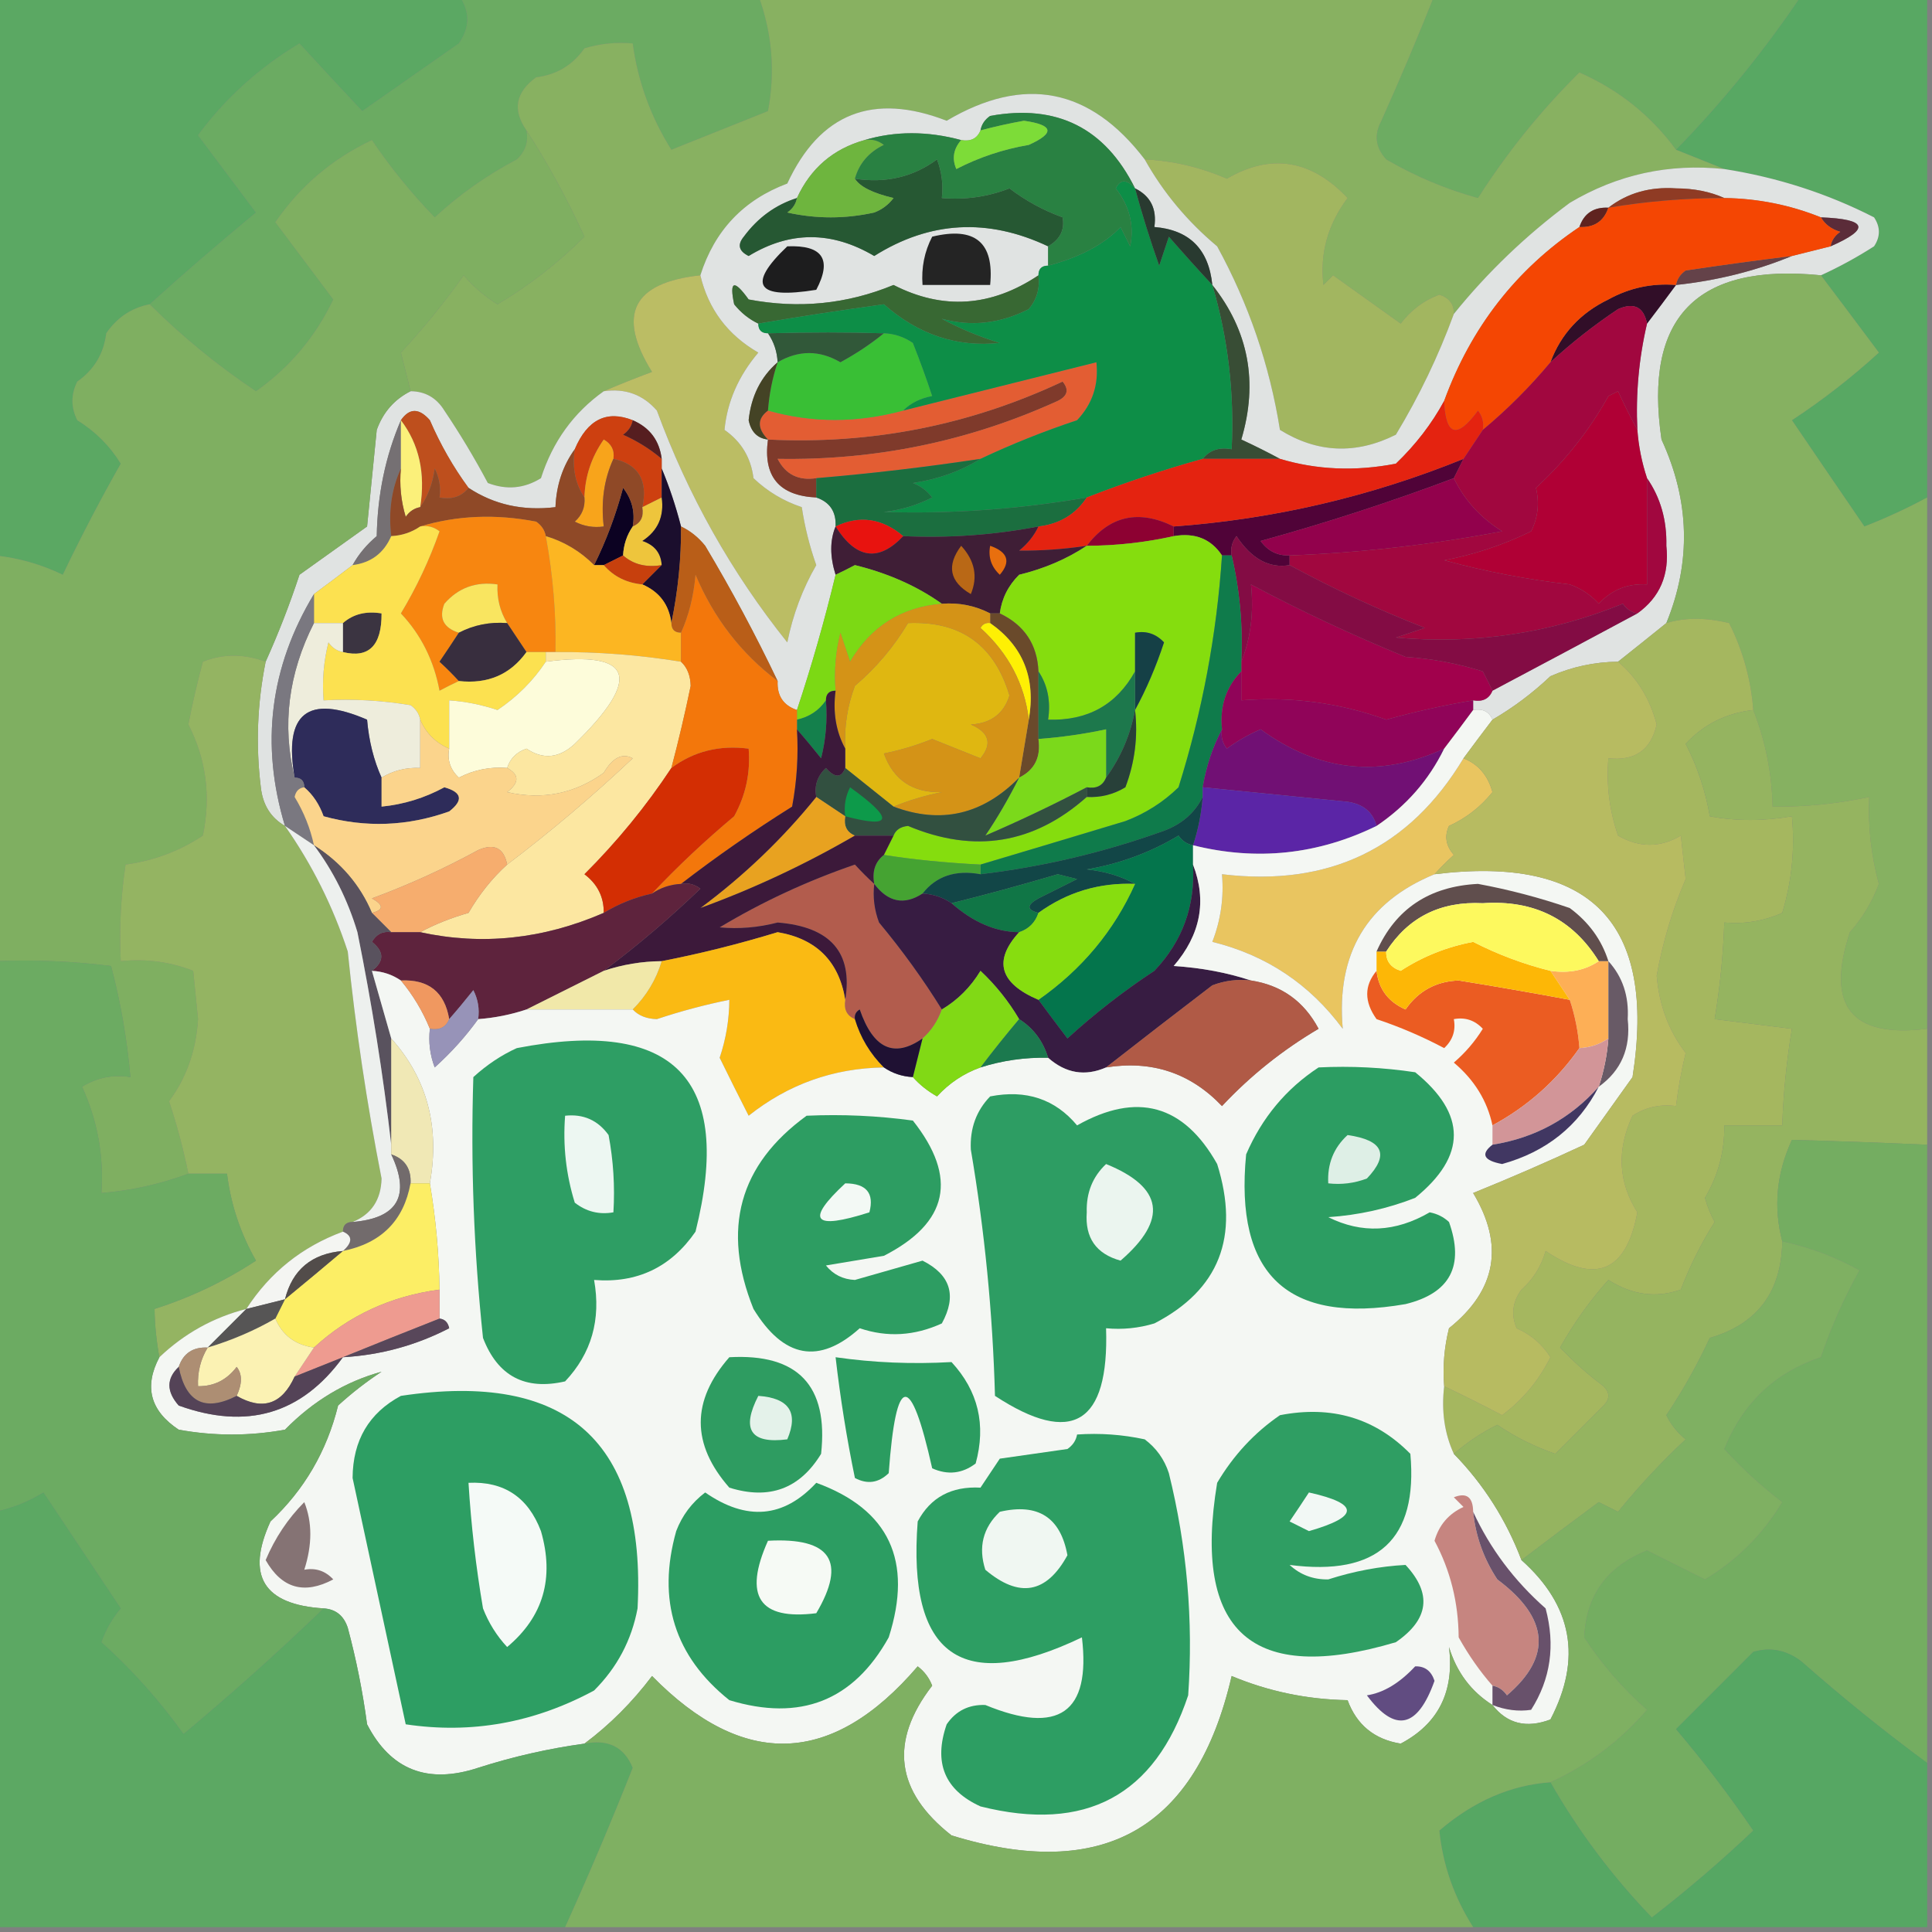 <?xml version="1.0" encoding="UTF-8"?>
<!DOCTYPE svg PUBLIC "-//W3C//DTD SVG 1.1//EN" "http://www.w3.org/Graphics/SVG/1.1/DTD/svg11.dtd">
<svg xmlns="http://www.w3.org/2000/svg" version="1.1" width="200px" height="200px" style="shape-rendering:geometricPrecision; text-rendering:geometricPrecision; image-rendering:optimizeQuality; fill-rule:evenodd; clip-rule:evenodd" xmlns:xlink="http://www.w3.org/1999/xlink">
<rect width="100%" height="100%" fill="#808080" stroke="none"/>
<g><path style="opacity:1" fill="#5ba863" d="M -0.5,-0.5 C 15.5,-0.5 31.5,-0.5 47.5,-0.5C 48.666,1.166 48.666,2.833 47.5,4.5C 44.167,6.833 40.833,9.167 37.5,11.5C 35.343,9.208 33.176,6.875 31,4.5C 26.839,6.997 23.339,10.164 20.5,14C 22.486,16.656 24.486,19.323 26.5,22C 22.714,25.125 19.048,28.292 15.5,31.5C 13.629,31.859 12.129,32.859 11,34.5C 10.74,36.617 9.74,38.284 8,39.5C 7.333,40.833 7.333,42.167 8,43.5C 9.896,44.68 11.396,46.18 12.5,48C 10.376,51.748 8.376,55.581 6.5,59.5C 4.271,58.423 1.937,57.756 -0.5,57.5C -0.5,38.167 -0.5,18.833 -0.5,-0.5 Z"/></g>
<g><path style="opacity:1" fill="#58a863" d="M 186.5,-0.5 C 190.833,-0.5 195.167,-0.5 199.5,-0.5C 199.5,16.833 199.5,34.167 199.5,51.5C 197.419,52.623 195.253,53.623 193,54.5C 190.51,50.863 188.01,47.197 185.5,43.5C 188.681,41.408 191.681,39.075 194.5,36.5C 192.491,33.804 190.491,31.137 188.5,28.5C 190.386,27.639 192.22,26.639 194,25.5C 194.667,24.5 194.667,23.5 194,22.5C 189.154,20.024 183.987,18.358 178.5,17.5C 176.833,16.833 175.167,16.167 173.5,15.5C 178.302,10.573 182.635,5.24 186.5,-0.5 Z"/></g>
<g><path style="opacity:1" fill="#6dac62" d="M 148.5,-0.5 C 161.167,-0.5 173.833,-0.5 186.5,-0.5C 182.635,5.24 178.302,10.573 173.5,15.5C 170.903,11.958 167.57,9.291 163.5,7.5C 159.533,11.42 156.033,15.754 153,20.5C 149.661,19.58 146.494,18.247 143.5,16.5C 142.386,15.277 142.219,13.944 143,12.5C 144.937,8.183 146.77,3.85 148.5,-0.5 Z"/></g>
<g><path style="opacity:1" fill="#6bab62" d="M 47.5,-0.5 C 57.833,-0.5 68.167,-0.5 78.5,-0.5C 79.939,3.448 80.272,7.448 79.5,11.5C 76.167,12.833 72.833,14.167 69.5,15.5C 67.371,12.114 66.038,8.447 65.5,4.5C 63.801,4.34 62.134,4.506 60.5,5C 59.284,6.74 57.617,7.74 55.5,8C 53.365,9.556 53.032,11.389 54.5,13.5C 54.719,14.675 54.386,15.675 53.5,16.5C 50.404,18.131 47.57,20.131 45,22.5C 42.594,20.017 40.427,17.35 38.5,14.5C 34.393,16.441 31.06,19.274 28.5,23C 30.5,25.667 32.5,28.333 34.5,31C 32.649,34.877 29.983,38.044 26.5,40.5C 22.499,37.825 18.832,34.825 15.5,31.5C 19.048,28.292 22.714,25.125 26.5,22C 24.486,19.323 22.486,16.656 20.5,14C 23.339,10.164 26.839,6.997 31,4.5C 33.176,6.875 35.343,9.208 37.5,11.5C 40.833,9.167 44.167,6.833 47.5,4.5C 48.666,2.833 48.666,1.166 47.5,-0.5 Z"/></g>
<g><path style="opacity:1" fill="#88b161" d="M 78.5,-0.5 C 101.833,-0.5 125.167,-0.5 148.5,-0.5C 146.77,3.85 144.937,8.183 143,12.5C 142.219,13.944 142.386,15.277 143.5,16.5C 146.494,18.247 149.661,19.58 153,20.5C 156.033,15.754 159.533,11.42 163.5,7.5C 167.57,9.291 170.903,11.958 173.5,15.5C 175.167,16.167 176.833,16.833 178.5,17.5C 172.767,16.895 167.434,18.062 162.5,21C 157.971,24.363 153.971,28.197 150.5,32.5C 150.53,31.503 150.03,30.836 149,30.5C 147.395,31.101 146.062,32.101 145,33.5C 142.667,31.833 140.333,30.167 138,28.5C 137.667,28.833 137.333,29.167 137,29.5C 136.62,26.232 137.454,23.232 139.5,20.5C 135.736,16.51 131.569,15.843 127,18.5C 124.276,17.313 121.443,16.646 118.5,16.5C 112.845,9.097 106.011,7.764 98,12.5C 90.372,9.55 84.872,11.717 81.5,19C 76.971,20.697 73.971,23.863 72.5,28.5C 65.487,29.251 63.82,32.584 67.5,38.5C 65.709,39.17 64.042,39.837 62.5,40.5C 59.376,42.724 57.209,45.724 56,49.5C 54.274,50.576 52.441,50.743 50.5,50C 49.126,47.417 47.626,44.917 46,42.5C 45.184,41.177 44.017,40.511 42.5,40.5C 42.179,39.182 41.846,37.849 41.5,36.5C 43.826,34.003 45.993,31.336 48,28.5C 49.02,29.687 50.186,30.687 51.5,31.5C 54.786,29.549 57.786,27.215 60.5,24.5C 58.711,20.579 56.711,16.913 54.5,13.5C 53.032,11.389 53.365,9.556 55.5,8C 57.617,7.74 59.284,6.74 60.5,5C 62.134,4.506 63.801,4.34 65.5,4.5C 66.038,8.447 67.371,12.114 69.5,15.5C 72.833,14.167 76.167,12.833 79.5,11.5C 80.272,7.448 79.939,3.448 78.5,-0.5 Z"/></g>
<g><path style="opacity:1" fill="#a2b660" d="M 118.5,16.5 C 121.443,16.646 124.276,17.313 127,18.5C 131.569,15.843 135.736,16.51 139.5,20.5C 137.454,23.232 136.62,26.232 137,29.5C 137.333,29.167 137.667,28.833 138,28.5C 140.333,30.167 142.667,31.833 145,33.5C 146.062,32.101 147.395,31.101 149,30.5C 150.03,30.836 150.53,31.503 150.5,32.5C 148.912,36.843 146.912,41.01 144.5,45C 140.369,47.068 136.369,46.901 132.5,44.5C 131.431,37.794 129.264,31.46 126,25.5C 122.912,22.919 120.412,19.919 118.5,16.5 Z"/></g>
<g><path style="opacity:1" fill="#bbbd64" d="M 72.5,28.5 C 73.328,32.001 75.328,34.668 78.5,36.5C 76.444,38.93 75.277,41.597 75,44.5C 76.74,45.716 77.74,47.383 78,49.5C 79.441,50.87 81.108,51.87 83,52.5C 83.311,54.556 83.811,56.556 84.5,58.5C 83.081,60.959 82.081,63.625 81.5,66.5C 75.715,59.267 71.215,51.267 68,42.5C 66.556,40.845 64.722,40.178 62.5,40.5C 64.042,39.837 65.709,39.17 67.5,38.5C 63.82,32.584 65.487,29.251 72.5,28.5 Z"/></g>
<g><path style="opacity:1" fill="#e0e3e2" d="M 118.5,16.5 C 120.412,19.919 122.912,22.919 126,25.5C 129.264,31.46 131.431,37.794 132.5,44.5C 136.369,46.901 140.369,47.068 144.5,45C 146.912,41.01 148.912,36.843 150.5,32.5C 153.971,28.197 157.971,24.363 162.5,21C 167.434,18.062 172.767,16.895 178.5,17.5C 183.987,18.358 189.154,20.024 194,22.5C 194.667,23.5 194.667,24.5 194,25.5C 192.22,26.639 190.386,27.639 188.5,28.5C 175.631,27.201 170.131,32.868 172,45.5C 174.924,51.836 175.09,58.169 172.5,64.5C 170.809,65.864 169.142,67.197 167.5,68.5C 165.073,68.523 162.74,69.023 160.5,70C 158.649,71.752 156.649,73.252 154.5,74.5C 154.158,73.662 153.492,73.328 152.5,73.5C 152.5,73.167 152.5,72.833 152.5,72.5C 153.492,72.672 154.158,72.338 154.5,71.5C 159.545,68.826 164.545,66.159 169.5,63.5C 171.828,61.834 172.828,59.501 172.5,56.5C 172.56,53.845 171.893,51.511 170.5,49.5C 169.962,47.883 169.629,46.216 169.5,44.5C 169.323,40.766 169.656,37.099 170.5,33.5C 171.488,32.205 172.488,30.872 173.5,29.5C 177.748,29.047 181.748,28.047 185.5,26.5C 186.833,26.167 188.167,25.833 189.5,25.5C 193.643,23.686 193.31,22.686 188.5,22.5C 185.302,21.213 181.969,20.547 178.5,20.5C 177.036,19.84 175.369,19.507 173.5,19.5C 170.795,19.316 168.462,19.983 166.5,21.5C 164.973,21.427 163.973,22.094 163.5,23.5C 156.947,27.895 152.28,33.895 149.5,41.5C 148.217,43.868 146.55,46.035 144.5,48C 140.311,48.812 136.311,48.645 132.5,47.5C 131.282,46.839 129.949,46.172 128.5,45.5C 130.264,39.582 129.264,34.248 125.5,29.5C 125.129,25.795 123.129,23.795 119.5,23.5C 119.771,21.62 119.104,20.287 117.5,19.5C 114.403,13.244 109.403,10.744 102.5,12C 101.944,12.383 101.611,12.883 101.5,13.5C 101.158,14.338 100.492,14.672 99.5,14.5C 96.001,13.556 92.668,13.556 89.5,14.5C 86.253,15.412 83.92,17.412 82.5,20.5C 80.284,21.203 78.451,22.536 77,24.5C 76.312,25.332 76.479,25.998 77.5,26.5C 81.767,23.901 86.1,23.901 90.5,26.5C 96.251,22.882 102.251,22.548 108.5,25.5C 108.5,26.167 108.5,26.833 108.5,27.5C 107.833,27.5 107.5,27.833 107.5,28.5C 102.602,31.777 97.602,32.111 92.5,29.5C 87.689,31.485 82.689,31.985 77.5,31C 75.985,28.895 75.485,29.061 76,31.5C 76.708,32.38 77.542,33.047 78.5,33.5C 78.5,34.167 78.833,34.5 79.5,34.5C 80.11,35.391 80.443,36.391 80.5,37.5C 78.759,39.013 77.759,41.013 77.5,43.5C 77.747,44.713 78.414,45.38 79.5,45.5C 78.981,49.314 80.647,51.314 84.5,51.5C 85.906,51.973 86.573,52.973 86.5,54.5C 85.903,55.935 85.903,57.602 86.5,59.5C 85.353,64.267 84.02,68.934 82.5,73.5C 81.094,73.027 80.427,72.027 80.5,70.5C 78.219,65.718 75.719,61.052 73,56.5C 72.292,55.62 71.458,54.953 70.5,54.5C 69.952,52.374 69.285,50.374 68.5,48.5C 68.5,48.167 68.5,47.833 68.5,47.5C 68.262,45.596 67.262,44.262 65.5,43.5C 62.804,42.431 60.804,43.431 59.5,46.5C 58.262,48.214 57.595,50.214 57.5,52.5C 54.145,52.909 51.145,52.242 48.5,50.5C 46.926,48.357 45.592,46.024 44.5,43.5C 43.386,42.224 42.386,42.224 41.5,43.5C 39.909,47.204 39.076,51.204 39,55.5C 37.955,56.373 37.122,57.373 36.5,58.5C 35.205,59.488 33.872,60.488 32.5,61.5C 27.944,69.057 26.944,77.057 29.5,85.5C 28.034,84.653 27.2,83.32 27,81.5C 26.466,77.141 26.632,72.808 27.5,68.5C 28.815,65.588 29.982,62.588 31,59.5C 33.333,57.833 35.667,56.167 38,54.5C 38.333,51.167 38.667,47.833 39,44.5C 39.66,42.676 40.827,41.343 42.5,40.5C 44.017,40.511 45.184,41.177 46,42.5C 47.626,44.917 49.126,47.417 50.5,50C 52.441,50.743 54.274,50.576 56,49.5C 57.209,45.724 59.376,42.724 62.5,40.5C 64.722,40.178 66.556,40.845 68,42.5C 71.215,51.267 75.715,59.267 81.5,66.5C 82.081,63.625 83.081,60.959 84.5,58.5C 83.811,56.556 83.311,54.556 83,52.5C 81.108,51.87 79.441,50.87 78,49.5C 77.74,47.383 76.74,45.716 75,44.5C 75.277,41.597 76.444,38.93 78.5,36.5C 75.328,34.668 73.328,32.001 72.5,28.5C 73.971,23.863 76.971,20.697 81.5,19C 84.872,11.717 90.372,9.55 98,12.5C 106.011,7.764 112.845,9.097 118.5,16.5 Z"/></g>
<g><path style="opacity:1" fill="#be4f1d" d="M 41.5,43.5 C 42.386,42.224 43.386,42.224 44.5,43.5C 45.592,46.024 46.926,48.357 48.5,50.5C 47.791,51.404 46.791,51.737 45.5,51.5C 45.65,50.448 45.483,49.448 45,48.5C 44.79,50.058 44.29,51.392 43.5,52.5C 44.054,48.988 43.388,45.988 41.5,43.5 Z"/></g>
<g><path style="opacity:1" fill="#cd4010" d="M 65.5,43.5 C 65.389,44.117 65.056,44.617 64.5,45C 65.984,45.662 67.317,46.495 68.5,47.5C 68.5,47.833 68.5,48.167 68.5,48.5C 68.5,49.5 68.5,50.5 68.5,51.5C 67.833,51.833 67.167,52.167 66.5,52.5C 67.084,49.715 66.084,48.048 63.5,47.5C 63.631,46.624 63.297,45.957 62.5,45.5C 61.232,47.304 60.565,49.304 60.5,51.5C 59.549,50.081 59.215,48.415 59.5,46.5C 60.804,43.431 62.804,42.431 65.5,43.5 Z"/></g>
<g><path style="opacity:1" fill="#561e20" d="M 65.5,43.5 C 67.262,44.262 68.262,45.596 68.5,47.5C 67.317,46.495 65.984,45.662 64.5,45C 65.056,44.617 65.389,44.117 65.5,43.5 Z"/></g>
<g><path style="opacity:1" fill="#7f3a2b" d="M 84.5,49.5 C 84.5,50.167 84.5,50.833 84.5,51.5C 80.647,51.314 78.981,49.314 79.5,45.5C 90.2,46.023 100.367,44.023 110,39.5C 110.688,40.332 110.521,40.998 109.5,41.5C 100.329,45.673 90.663,47.673 80.5,47.5C 81.32,49.111 82.654,49.778 84.5,49.5 Z"/></g>
<g><path style="opacity:1" fill="#e35d33" d="M 101.5,47.5 C 95.858,48.354 90.191,49.02 84.5,49.5C 82.654,49.778 81.32,49.111 80.5,47.5C 90.663,47.673 100.329,45.673 109.5,41.5C 110.521,40.998 110.688,40.332 110,39.5C 100.367,44.023 90.2,46.023 79.5,45.5C 78.375,44.348 78.375,43.348 79.5,42.5C 84.067,43.797 88.733,43.797 93.5,42.5C 100.176,40.826 106.843,39.159 113.5,37.5C 113.753,39.827 113.086,41.827 111.5,43.5C 108.058,44.645 104.725,45.979 101.5,47.5 Z"/></g>
<g><path style="opacity:1" fill="#384d35" d="M 125.5,29.5 C 129.264,34.248 130.264,39.582 128.5,45.5C 129.949,46.172 131.282,46.839 132.5,47.5C 129.833,47.5 127.167,47.5 124.5,47.5C 125.209,46.596 126.209,46.263 127.5,46.5C 127.79,40.678 127.123,35.012 125.5,29.5 Z"/></g>
<g><path style="opacity:1" fill="#39bf35" d="M 91.5,34.5 C 92.583,34.539 93.583,34.873 94.5,35.5C 95.23,37.341 95.897,39.175 96.5,41C 95.263,41.232 94.263,41.732 93.5,42.5C 88.733,43.797 84.067,43.797 79.5,42.5C 79.629,40.784 79.962,39.117 80.5,37.5C 82.67,36.232 84.837,36.232 87,37.5C 88.652,36.601 90.152,35.601 91.5,34.5 Z"/></g>
<g><path style="opacity:1" fill="#444325" d="M 80.5,37.5 C 79.962,39.117 79.629,40.784 79.5,42.5C 78.375,43.348 78.375,44.348 79.5,45.5C 78.414,45.38 77.747,44.713 77.5,43.5C 77.759,41.013 78.759,39.013 80.5,37.5 Z"/></g>
<g><path style="opacity:1" fill="#310e28" d="M 173.5,29.5 C 172.488,30.872 171.488,32.205 170.5,33.5C 170.157,31.775 169.157,31.275 167.5,32C 165.004,33.666 162.671,35.5 160.5,37.5C 161.591,34.572 163.591,32.406 166.5,31C 168.677,29.798 171.011,29.298 173.5,29.5 Z"/></g>
<g><path style="opacity:1" fill="#315839" d="M 91.5,34.5 C 90.152,35.601 88.652,36.601 87,37.5C 84.837,36.232 82.67,36.232 80.5,37.5C 80.443,36.391 80.11,35.391 79.5,34.5C 83.81,34.383 87.81,34.383 91.5,34.5 Z"/></g>
<g><path style="opacity:1" fill="#386833" d="M 107.5,28.5 C 107.67,29.822 107.337,30.989 106.5,32C 103.527,33.507 100.527,33.84 97.5,33C 99.376,34.017 101.376,34.851 103.5,35.5C 99.068,35.975 95.068,34.642 91.5,31.5C 87.033,32.114 82.7,32.78 78.5,33.5C 77.542,33.047 76.708,32.38 76,31.5C 75.485,29.061 75.985,28.895 77.5,31C 82.689,31.985 87.689,31.485 92.5,29.5C 97.602,32.111 102.602,31.777 107.5,28.5 Z"/></g>
<g><path style="opacity:1" fill="#0d8e47" d="M 117.5,19.5 C 118.226,22.179 119.059,24.846 120,27.5C 120.333,26.5 120.667,25.5 121,24.5C 122.517,26.239 124.017,27.906 125.5,29.5C 127.123,35.012 127.79,40.678 127.5,46.5C 126.209,46.263 125.209,46.596 124.5,47.5C 120.426,48.636 116.426,49.969 112.5,51.5C 105.537,52.71 98.537,53.21 91.5,53C 93.256,52.798 94.922,52.298 96.5,51.5C 95.975,50.808 95.308,50.308 94.5,50C 97.104,49.61 99.438,48.776 101.5,47.5C 104.725,45.979 108.058,44.645 111.5,43.5C 113.086,41.827 113.753,39.827 113.5,37.5C 106.843,39.159 100.176,40.826 93.5,42.5C 94.263,41.732 95.263,41.232 96.5,41C 95.897,39.175 95.23,37.341 94.5,35.5C 93.583,34.873 92.583,34.539 91.5,34.5C 87.81,34.383 83.81,34.383 79.5,34.5C 78.833,34.5 78.5,34.167 78.5,33.5C 82.7,32.78 87.033,32.114 91.5,31.5C 95.068,34.642 99.068,35.975 103.5,35.5C 101.376,34.851 99.376,34.017 97.5,33C 100.527,33.84 103.527,33.507 106.5,32C 107.337,30.989 107.67,29.822 107.5,28.5C 107.5,27.833 107.833,27.5 108.5,27.5C 111.806,26.617 114.306,25.284 116,23.5C 116.333,24.167 116.667,24.833 117,25.5C 117.429,23.331 116.929,21.331 115.5,19.5C 115.97,18.537 116.637,18.537 117.5,19.5 Z"/></g>
<g><path style="opacity:1" fill="#644249" d="M 185.5,26.5 C 181.748,28.047 177.748,29.047 173.5,29.5C 173.611,28.883 173.944,28.383 174.5,28C 178.17,27.452 181.837,26.952 185.5,26.5 Z"/></g>
<g><path style="opacity:1" fill="#1d1d1e" d="M 81.5,25.5 C 85.161,25.35 86.161,26.85 84.5,30C 78.292,31.006 77.292,29.506 81.5,25.5 Z"/></g>
<g><path style="opacity:1" fill="#242424" d="M 96.5,24.5 C 100.938,23.425 102.938,25.092 102.5,29.5C 100.167,29.5 97.833,29.5 95.5,29.5C 95.366,27.709 95.699,26.042 96.5,24.5 Z"/></g>
<g><path style="opacity:1" fill="#293a30" d="M 117.5,19.5 C 119.104,20.287 119.771,21.62 119.5,23.5C 123.129,23.795 125.129,25.795 125.5,29.5C 124.017,27.906 122.517,26.239 121,24.5C 120.667,25.5 120.333,26.5 120,27.5C 119.059,24.846 118.226,22.179 117.5,19.5 Z"/></g>
<g><path style="opacity:1" fill="#5b2c39" d="M 188.5,22.5 C 193.31,22.686 193.643,23.686 189.5,25.5C 189.611,24.883 189.944,24.383 190.5,24C 189.584,23.722 188.918,23.222 188.5,22.5 Z"/></g>
<g><path style="opacity:1" fill="#5f231f" d="M 166.5,21.5 C 166.027,22.906 165.027,23.573 163.5,23.5C 163.973,22.094 164.973,21.427 166.5,21.5 Z"/></g>
<g><path style="opacity:1" fill="#265833" d="M 108.5,25.5 C 102.251,22.548 96.251,22.882 90.5,26.5C 86.1,23.901 81.767,23.901 77.5,26.5C 76.479,25.998 76.312,25.332 77,24.5C 78.451,22.536 80.284,21.203 82.5,20.5C 82.389,21.117 82.056,21.617 81.5,22C 84.5,22.667 87.5,22.667 90.5,22C 91.308,21.692 91.975,21.192 92.5,20.5C 90.347,19.992 89.013,19.326 88.5,18.5C 91.711,18.988 94.544,18.321 97,16.5C 97.49,17.793 97.657,19.127 97.5,20.5C 99.92,20.708 102.253,20.374 104.5,19.5C 106.179,20.782 108.013,21.782 110,22.5C 110.239,23.788 109.739,24.788 108.5,25.5 Z"/></g>
<g><path style="opacity:1" fill="#6eb53e" d="M 89.5,14.5 C 90.239,14.369 90.906,14.536 91.5,15C 89.937,15.759 88.937,16.926 88.5,18.5C 89.013,19.326 90.347,19.992 92.5,20.5C 91.975,21.192 91.308,21.692 90.5,22C 87.5,22.667 84.5,22.667 81.5,22C 82.056,21.617 82.389,21.117 82.5,20.5C 83.92,17.412 86.253,15.412 89.5,14.5 Z"/></g>
<g><path style="opacity:1" fill="#f44603" d="M 178.5,20.5 C 181.969,20.547 185.302,21.213 188.5,22.5C 188.918,23.222 189.584,23.722 190.5,24C 189.944,24.383 189.611,24.883 189.5,25.5C 188.167,25.833 186.833,26.167 185.5,26.5C 181.837,26.952 178.17,27.452 174.5,28C 173.944,28.383 173.611,28.883 173.5,29.5C 171.011,29.298 168.677,29.798 166.5,31C 163.591,32.406 161.591,34.572 160.5,37.5C 158.395,40.027 156.061,42.36 153.5,44.5C 153.631,43.761 153.464,43.094 153,42.5C 150.822,45.468 149.656,45.135 149.5,41.5C 152.28,33.895 156.947,27.895 163.5,23.5C 165.027,23.573 166.027,22.906 166.5,21.5C 170.466,20.838 174.466,20.505 178.5,20.5 Z"/></g>
<g><path style="opacity:1" fill="#8f3b24" d="M 178.5,20.5 C 174.466,20.505 170.466,20.838 166.5,21.5C 168.462,19.983 170.795,19.316 173.5,19.5C 175.369,19.507 177.036,19.84 178.5,20.5 Z"/></g>
<g><path style="opacity:1" fill="#298142" d="M 117.5,19.5 C 116.637,18.537 115.97,18.537 115.5,19.5C 116.929,21.331 117.429,23.331 117,25.5C 116.667,24.833 116.333,24.167 116,23.5C 114.306,25.284 111.806,26.617 108.5,27.5C 108.5,26.833 108.5,26.167 108.5,25.5C 109.739,24.788 110.239,23.788 110,22.5C 108.013,21.782 106.179,20.782 104.5,19.5C 102.253,20.374 99.92,20.708 97.5,20.5C 97.657,19.127 97.49,17.793 97,16.5C 94.544,18.321 91.711,18.988 88.5,18.5C 88.937,16.926 89.937,15.759 91.5,15C 90.906,14.536 90.239,14.369 89.5,14.5C 92.668,13.556 96.001,13.556 99.5,14.5C 98.697,15.423 98.53,16.423 99,17.5C 101.351,16.286 103.851,15.452 106.5,15C 109.23,13.768 109.063,12.935 106,12.5C 104.467,12.773 102.967,13.106 101.5,13.5C 101.611,12.883 101.944,12.383 102.5,12C 109.403,10.744 114.403,13.244 117.5,19.5 Z"/></g>
<g><path style="opacity:1" fill="#7ddc38" d="M 99.5,14.5 C 100.492,14.672 101.158,14.338 101.5,13.5C 102.967,13.106 104.467,12.773 106,12.5C 109.063,12.935 109.23,13.768 106.5,15C 103.851,15.452 101.351,16.286 99,17.5C 98.53,16.423 98.697,15.423 99.5,14.5 Z"/></g>
<g><path style="opacity:1" fill="#f8a41b" d="M 63.5,47.5 C 62.532,49.607 62.198,51.941 62.5,54.5C 61.448,54.65 60.448,54.483 59.5,54C 60.252,53.329 60.586,52.496 60.5,51.5C 60.565,49.304 61.232,47.304 62.5,45.5C 63.297,45.957 63.631,46.624 63.5,47.5 Z"/></g>
<g><path style="opacity:1" fill="#757073" d="M 41.5,43.5 C 41.5,45.167 41.5,46.833 41.5,48.5C 40.532,50.607 40.198,52.941 40.5,55.5C 39.738,57.262 38.404,58.262 36.5,58.5C 37.122,57.373 37.955,56.373 39,55.5C 39.076,51.204 39.909,47.204 41.5,43.5 Z"/></g>
<g><path style="opacity:1" fill="#fbf07a" d="M 41.5,43.5 C 43.388,45.988 44.054,48.988 43.5,52.5C 42.883,52.611 42.383,52.944 42,53.5C 41.507,51.866 41.34,50.199 41.5,48.5C 41.5,46.833 41.5,45.167 41.5,43.5 Z"/></g>
<g><path style="opacity:1" fill="#500338" d="M 151.5,47.5 C 151.167,48.167 150.833,48.833 150.5,49.5C 143.896,51.98 137.229,54.146 130.5,56C 131.244,57.039 132.244,57.539 133.5,57.5C 133.5,57.833 133.5,58.167 133.5,58.5C 131.395,58.861 129.562,57.861 128,55.5C 127.536,56.094 127.369,56.761 127.5,57.5C 127.167,57.5 126.833,57.5 126.5,57.5C 125.365,55.787 123.698,55.12 121.5,55.5C 121.5,55.167 121.5,54.833 121.5,54.5C 131.873,53.74 141.873,51.407 151.5,47.5 Z"/></g>
<g><path style="opacity:1" fill="#1b6e3f" d="M 101.5,47.5 C 99.438,48.776 97.104,49.61 94.5,50C 95.308,50.308 95.975,50.808 96.5,51.5C 94.922,52.298 93.256,52.798 91.5,53C 98.537,53.21 105.537,52.71 112.5,51.5C 111.341,53.25 109.674,54.25 107.5,54.5C 102.897,55.383 98.23,55.717 93.5,55.5C 91.309,53.647 88.975,53.313 86.5,54.5C 86.573,52.973 85.906,51.973 84.5,51.5C 84.5,50.833 84.5,50.167 84.5,49.5C 90.191,49.02 95.858,48.354 101.5,47.5 Z"/></g>
<g><path style="opacity:1" fill="#0c0222" d="M 65.5,54.5 C 64.89,55.391 64.557,56.391 64.5,57.5C 63.833,57.833 63.167,58.167 62.5,58.5C 62.167,58.5 61.833,58.5 61.5,58.5C 62.745,55.991 63.745,53.325 64.5,50.5C 65.429,51.689 65.762,53.022 65.5,54.5 Z"/></g>
<g><path style="opacity:1" fill="#e42310" d="M 149.5,41.5 C 149.656,45.135 150.822,45.468 153,42.5C 153.464,43.094 153.631,43.761 153.5,44.5C 152.833,45.5 152.167,46.5 151.5,47.5C 141.873,51.407 131.873,53.74 121.5,54.5C 117.878,52.713 114.878,53.38 112.5,56.5C 110.131,56.851 107.797,57.018 105.5,57C 106.381,56.292 107.047,55.458 107.5,54.5C 109.674,54.25 111.341,53.25 112.5,51.5C 116.426,49.969 120.426,48.636 124.5,47.5C 127.167,47.5 129.833,47.5 132.5,47.5C 136.311,48.645 140.311,48.812 144.5,48C 146.55,46.035 148.217,43.868 149.5,41.5 Z"/></g>
<g><path style="opacity:1" fill="#8f4927" d="M 59.5,46.5 C 59.215,48.415 59.549,50.081 60.5,51.5C 60.586,52.496 60.252,53.329 59.5,54C 60.448,54.483 61.448,54.65 62.5,54.5C 62.198,51.941 62.532,49.607 63.5,47.5C 66.084,48.048 67.084,49.715 66.5,52.5C 66.672,53.492 66.338,54.158 65.5,54.5C 65.762,53.022 65.429,51.689 64.5,50.5C 63.745,53.325 62.745,55.991 61.5,58.5C 60.078,57.075 58.411,56.075 56.5,55.5C 56.389,54.883 56.056,54.383 55.5,54C 51.311,53.188 47.311,53.355 43.5,54.5C 42.609,55.11 41.609,55.443 40.5,55.5C 40.198,52.941 40.532,50.607 41.5,48.5C 41.34,50.199 41.507,51.866 42,53.5C 42.383,52.944 42.883,52.611 43.5,52.5C 44.29,51.392 44.79,50.058 45,48.5C 45.483,49.448 45.65,50.448 45.5,51.5C 46.791,51.737 47.791,51.404 48.5,50.5C 51.145,52.242 54.145,52.909 57.5,52.5C 57.595,50.214 58.262,48.214 59.5,46.5 Z"/></g>
<g><path style="opacity:1" fill="#92014c" d="M 150.5,49.5 C 151.59,51.761 153.256,53.594 155.5,55C 148.245,56.383 140.911,57.216 133.5,57.5C 132.244,57.539 131.244,57.039 130.5,56C 137.229,54.146 143.896,51.98 150.5,49.5 Z"/></g>
<g><path style="opacity:1" fill="#8d0132" d="M 121.5,54.5 C 121.5,54.833 121.5,55.167 121.5,55.5C 118.545,56.159 115.545,56.492 112.5,56.5C 114.878,53.38 117.878,52.713 121.5,54.5 Z"/></g>
<g><path style="opacity:1" fill="#b00035" d="M 169.5,44.5 C 169.629,46.216 169.962,47.883 170.5,49.5C 170.5,53.167 170.5,56.833 170.5,60.5C 168.516,60.383 166.85,61.05 165.5,62.5C 164.672,61.585 163.672,60.919 162.5,60.5C 158.077,59.992 153.744,59.159 149.5,58C 152.637,57.399 155.637,56.399 158.5,55C 159.212,53.575 159.379,52.075 159,50.5C 162.03,47.704 164.53,44.537 166.5,41C 166.833,40.833 167.167,40.667 167.5,40.5C 168.172,41.949 168.839,43.282 169.5,44.5 Z"/></g>
<g><path style="opacity:1" fill="#e8130f" d="M 93.5,55.5 C 90.953,58.199 88.62,57.866 86.5,54.5C 88.975,53.313 91.309,53.647 93.5,55.5 Z"/></g>
<g><path style="opacity:1" fill="#f78610" d="M 43.5,54.5 C 47.311,53.355 51.311,53.188 55.5,54C 56.056,54.383 56.389,54.883 56.5,55.5C 57.246,59.557 57.579,63.557 57.5,67.5C 57.167,67.5 56.833,67.5 56.5,67.5C 55.833,67.5 55.167,67.5 54.5,67.5C 53.833,66.5 53.167,65.5 52.5,64.5C 51.766,63.292 51.433,61.959 51.5,60.5C 49.278,60.178 47.444,60.845 46,62.5C 45.415,63.998 45.915,64.998 47.5,65.5C 46.859,66.482 46.193,67.482 45.5,68.5C 46.243,69.182 46.909,69.849 47.5,70.5C 46.85,70.804 46.184,71.137 45.5,71.5C 44.913,68.372 43.58,65.706 41.5,63.5C 43.119,60.812 44.453,57.979 45.5,55C 44.906,54.536 44.239,54.369 43.5,54.5 Z"/></g>
<g><path style="opacity:1" fill="#3f1e36" d="M 86.5,54.5 C 88.62,57.866 90.953,58.199 93.5,55.5C 98.23,55.717 102.897,55.383 107.5,54.5C 107.047,55.458 106.381,56.292 105.5,57C 107.797,57.018 110.131,56.851 112.5,56.5C 110.436,57.868 108.102,58.868 105.5,59.5C 104.37,60.622 103.703,61.956 103.5,63.5C 103.167,63.5 102.833,63.5 102.5,63.5C 100.958,62.699 99.291,62.366 97.5,62.5C 94.937,60.676 91.937,59.343 88.5,58.5C 87.817,58.863 87.15,59.196 86.5,59.5C 85.903,57.602 85.903,55.935 86.5,54.5 Z"/></g>
<g><path style="opacity:1" fill="#eec53c" d="M 68.5,51.5 C 68.773,53.451 68.107,54.951 66.5,56C 67.756,56.417 68.423,57.25 68.5,58.5C 66.901,58.768 65.568,58.434 64.5,57.5C 64.557,56.391 64.89,55.391 65.5,54.5C 66.338,54.158 66.672,53.492 66.5,52.5C 67.167,52.167 67.833,51.833 68.5,51.5 Z"/></g>
<g><path style="opacity:1" fill="#b96816" d="M 99.5,56.5 C 100.914,58.044 101.247,59.711 100.5,61.5C 98.296,60.218 97.962,58.551 99.5,56.5 Z"/></g>
<g><path style="opacity:1" fill="#a1073f" d="M 170.5,33.5 C 169.656,37.099 169.323,40.766 169.5,44.5C 168.839,43.282 168.172,41.949 167.5,40.5C 167.167,40.667 166.833,40.833 166.5,41C 164.53,44.537 162.03,47.704 159,50.5C 159.379,52.075 159.212,53.575 158.5,55C 155.637,56.399 152.637,57.399 149.5,58C 153.744,59.159 158.077,59.992 162.5,60.5C 163.672,60.919 164.672,61.585 165.5,62.5C 166.85,61.05 168.516,60.383 170.5,60.5C 170.5,56.833 170.5,53.167 170.5,49.5C 171.893,51.511 172.56,53.845 172.5,56.5C 172.828,59.501 171.828,61.834 169.5,63.5C 168.883,63.389 168.383,63.056 168,62.5C 160.463,65.566 152.629,66.732 144.5,66C 145.5,65.667 146.5,65.333 147.5,65C 142.688,63.12 138.021,60.953 133.5,58.5C 133.5,58.167 133.5,57.833 133.5,57.5C 140.911,57.216 148.245,56.383 155.5,55C 153.256,53.594 151.59,51.761 150.5,49.5C 150.833,48.833 151.167,48.167 151.5,47.5C 152.167,46.5 152.833,45.5 153.5,44.5C 156.061,42.36 158.395,40.027 160.5,37.5C 162.671,35.5 165.004,33.666 167.5,32C 169.157,31.275 170.157,31.775 170.5,33.5 Z"/></g>
<g><path style="opacity:1" fill="#c7400d" d="M 64.5,57.5 C 65.568,58.434 66.901,58.768 68.5,58.5C 67.833,59.167 67.167,59.833 66.5,60.5C 64.847,60.34 63.514,59.674 62.5,58.5C 63.167,58.167 63.833,57.833 64.5,57.5 Z"/></g>
<g><path style="opacity:1" fill="#e86f0e" d="M 102.5,56.5 C 104.332,57.141 104.665,58.141 103.5,59.5C 102.614,58.675 102.281,57.675 102.5,56.5 Z"/></g>
<g><path style="opacity:1" fill="#1b0e2d" d="M 68.5,48.5 C 69.285,50.374 69.952,52.374 70.5,54.5C 70.529,57.807 70.196,61.141 69.5,64.5C 69.262,62.596 68.262,61.262 66.5,60.5C 67.167,59.833 67.833,59.167 68.5,58.5C 68.423,57.25 67.756,56.417 66.5,56C 68.107,54.951 68.773,53.451 68.5,51.5C 68.5,50.5 68.5,49.5 68.5,48.5 Z"/></g>
<g><path style="opacity:1" fill="#b95e18" d="M 70.5,54.5 C 71.458,54.953 72.292,55.62 73,56.5C 75.719,61.052 78.219,65.718 80.5,70.5C 76.731,67.665 73.898,63.998 72,59.5C 71.809,61.708 71.309,63.708 70.5,65.5C 69.833,65.5 69.5,65.167 69.5,64.5C 70.196,61.141 70.529,57.807 70.5,54.5 Z"/></g>
<g><path style="opacity:1" fill="#7cd914" d="M 97.5,62.5 C 93.316,62.844 90.149,64.844 88,68.5C 87.667,67.5 87.333,66.5 87,65.5C 86.504,67.473 86.338,69.473 86.5,71.5C 85.833,71.5 85.5,71.833 85.5,72.5C 84.778,73.551 83.778,74.218 82.5,74.5C 82.5,74.167 82.5,73.833 82.5,73.5C 84.02,68.934 85.353,64.267 86.5,59.5C 87.15,59.196 87.817,58.863 88.5,58.5C 91.937,59.343 94.937,60.676 97.5,62.5 Z"/></g>
<g><path style="opacity:1" fill="#a1014c" d="M 154.5,71.5 C 154.158,72.338 153.492,72.672 152.5,72.5C 149.479,73.005 146.479,73.672 143.5,74.5C 138.673,72.757 133.673,72.09 128.5,72.5C 128.5,71.5 128.5,70.5 128.5,69.5C 128.5,69.167 128.5,68.833 128.5,68.5C 129.473,66.052 129.806,63.385 129.5,60.5C 134.619,63.223 139.952,65.723 145.5,68C 148.226,68.182 150.893,68.682 153.5,69.5C 153.863,70.183 154.196,70.85 154.5,71.5 Z"/></g>
<g><path style="opacity:1" fill="#f9e560" d="M 52.5,64.5 C 50.709,64.366 49.042,64.699 47.5,65.5C 45.915,64.998 45.415,63.998 46,62.5C 47.444,60.845 49.278,60.178 51.5,60.5C 51.433,61.959 51.766,63.292 52.5,64.5 Z"/></g>
<g><path style="opacity:1" fill="#85dd0e" d="M 121.5,55.5 C 123.698,55.12 125.365,55.787 126.5,57.5C 125.96,65.664 124.46,73.664 122,81.5C 120.421,83.041 118.587,84.208 116.5,85C 111.479,86.515 106.479,88.015 101.5,89.5C 97.842,89.315 94.509,88.981 91.5,88.5C 91.833,87.833 92.167,87.167 92.5,86.5C 92.735,85.903 93.235,85.57 94,85.5C 100.853,88.374 107.02,87.374 112.5,82.5C 113.93,82.579 115.264,82.246 116.5,81.5C 117.48,78.913 117.813,76.247 117.5,73.5C 118.67,71.35 119.67,69.016 120.5,66.5C 119.675,65.614 118.675,65.281 117.5,65.5C 117.5,66.833 117.5,68.167 117.5,69.5C 115.585,72.961 112.585,74.628 108.5,74.5C 108.784,72.585 108.451,70.919 107.5,69.5C 107.378,66.708 106.044,64.708 103.5,63.5C 103.703,61.956 104.37,60.622 105.5,59.5C 108.102,58.868 110.436,57.868 112.5,56.5C 115.545,56.492 118.545,56.159 121.5,55.5 Z"/></g>
<g><path style="opacity:1" fill="#3b3441" d="M 35.5,67.5 C 35.5,66.5 35.5,65.5 35.5,64.5C 36.568,63.566 37.901,63.232 39.5,63.5C 39.516,66.832 38.183,68.166 35.5,67.5 Z"/></g>
<g><path style="opacity:1" fill="#fcb622" d="M 56.5,55.5 C 58.411,56.075 60.078,57.075 61.5,58.5C 61.833,58.5 62.167,58.5 62.5,58.5C 63.514,59.674 64.847,60.34 66.5,60.5C 68.262,61.262 69.262,62.596 69.5,64.5C 69.5,65.167 69.833,65.5 70.5,65.5C 70.5,66.5 70.5,67.5 70.5,68.5C 66.202,67.8 61.869,67.467 57.5,67.5C 57.579,63.557 57.246,59.557 56.5,55.5 Z"/></g>
<g><path style="opacity:1" fill="#6a4a2b" d="M 102.5,64.5 C 102.5,64.167 102.5,63.833 102.5,63.5C 102.833,63.5 103.167,63.5 103.5,63.5C 106.044,64.708 107.378,66.708 107.5,69.5C 107.5,71.833 107.5,74.167 107.5,76.5C 107.771,78.38 107.104,79.713 105.5,80.5C 105.833,78.5 106.167,76.5 106.5,74.5C 107.25,70.225 105.917,66.891 102.5,64.5 Z"/></g>
<g><path style="opacity:1" fill="#fef004" d="M 102.5,64.5 C 105.917,66.891 107.25,70.225 106.5,74.5C 106.068,70.807 104.401,67.64 101.5,65C 101.728,64.601 102.062,64.435 102.5,64.5 Z"/></g>
<g><path style="opacity:1" fill="#830c44" d="M 133.5,58.5 C 138.021,60.953 142.688,63.12 147.5,65C 146.5,65.333 145.5,65.667 144.5,66C 152.629,66.732 160.463,65.566 168,62.5C 168.383,63.056 168.883,63.389 169.5,63.5C 164.545,66.159 159.545,68.826 154.5,71.5C 154.196,70.85 153.863,70.183 153.5,69.5C 150.893,68.682 148.226,68.182 145.5,68C 139.952,65.723 134.619,63.223 129.5,60.5C 129.806,63.385 129.473,66.052 128.5,68.5C 128.677,64.766 128.344,61.099 127.5,57.5C 127.369,56.761 127.536,56.094 128,55.5C 129.562,57.861 131.395,58.861 133.5,58.5 Z"/></g>
<g><path style="opacity:1" fill="#382e3e" d="M 52.5,64.5 C 53.167,65.5 53.833,66.5 54.5,67.5C 52.824,69.834 50.491,70.834 47.5,70.5C 46.909,69.849 46.243,69.182 45.5,68.5C 46.193,67.482 46.859,66.482 47.5,65.5C 49.042,64.699 50.709,64.366 52.5,64.5 Z"/></g>
<g><path style="opacity:1" fill="#0f7b4b" d="M 126.5,57.5 C 126.833,57.5 127.167,57.5 127.5,57.5C 128.344,61.099 128.677,64.766 128.5,68.5C 128.5,68.833 128.5,69.167 128.5,69.5C 126.926,71.102 126.259,73.102 126.5,75.5C 125.542,77.302 124.875,79.302 124.5,81.5C 124.5,81.833 124.5,82.167 124.5,82.5C 123.684,84.144 122.35,85.31 120.5,86C 114.325,88.226 107.992,89.726 101.5,90.5C 101.5,90.167 101.5,89.833 101.5,89.5C 106.479,88.015 111.479,86.515 116.5,85C 118.587,84.208 120.421,83.041 122,81.5C 124.46,73.664 125.96,65.664 126.5,57.5 Z"/></g>
<g><path style="opacity:1" fill="#fce150" d="M 43.5,54.5 C 44.239,54.369 44.906,54.536 45.5,55C 44.453,57.979 43.119,60.812 41.5,63.5C 43.58,65.706 44.913,68.372 45.5,71.5C 46.184,71.137 46.85,70.804 47.5,70.5C 50.491,70.834 52.824,69.834 54.5,67.5C 55.167,67.5 55.833,67.5 56.5,67.5C 56.5,67.833 56.5,68.167 56.5,68.5C 55.188,70.479 53.521,72.145 51.5,73.5C 49.865,72.954 48.199,72.62 46.5,72.5C 46.5,74.167 46.5,75.833 46.5,77.5C 45.1,76.9 44.1,75.9 43.5,74.5C 43.389,73.883 43.056,73.383 42.5,73C 39.518,72.502 36.518,72.335 33.5,72.5C 33.338,70.473 33.505,68.473 34,66.5C 34.383,67.056 34.883,67.389 35.5,67.5C 38.183,68.166 39.516,66.832 39.5,63.5C 37.901,63.232 36.568,63.566 35.5,64.5C 34.5,64.5 33.5,64.5 32.5,64.5C 32.5,63.5 32.5,62.5 32.5,61.5C 33.872,60.488 35.205,59.488 36.5,58.5C 38.404,58.262 39.738,57.262 40.5,55.5C 41.609,55.443 42.609,55.11 43.5,54.5 Z"/></g>
<g><path style="opacity:1" fill="#dfb711" d="M 92.5,83.5 C 90.833,82.167 89.167,80.833 87.5,79.5C 87.5,78.833 87.5,78.167 87.5,77.5C 87.38,75.266 87.713,73.099 88.5,71C 90.685,69.147 92.518,66.98 94,64.5C 99.438,64.27 102.938,66.77 104.5,72C 103.907,73.882 102.573,74.882 100.5,75C 102.405,75.826 102.739,76.993 101.5,78.5C 99.833,77.833 98.167,77.167 96.5,76.5C 94.885,77.154 93.218,77.654 91.5,78C 92.499,80.761 94.499,82.094 97.5,82C 95.752,82.352 94.086,82.852 92.5,83.5 Z"/></g>
<g><path style="opacity:1" fill="#d49317" d="M 97.5,62.5 C 99.291,62.366 100.958,62.699 102.5,63.5C 102.5,63.833 102.5,64.167 102.5,64.5C 102.062,64.435 101.728,64.601 101.5,65C 104.401,67.64 106.068,70.807 106.5,74.5C 106.167,76.5 105.833,78.5 105.5,80.5C 101.726,84.339 97.393,85.339 92.5,83.5C 94.086,82.852 95.752,82.352 97.5,82C 94.499,82.094 92.499,80.761 91.5,78C 93.218,77.654 94.885,77.154 96.5,76.5C 98.167,77.167 99.833,77.833 101.5,78.5C 102.739,76.993 102.405,75.826 100.5,75C 102.573,74.882 103.907,73.882 104.5,72C 102.938,66.77 99.438,64.27 94,64.5C 92.518,66.98 90.685,69.147 88.5,71C 87.713,73.099 87.38,75.266 87.5,77.5C 86.539,75.735 86.205,73.735 86.5,71.5C 86.338,69.473 86.504,67.473 87,65.5C 87.333,66.5 87.667,67.5 88,68.5C 90.149,64.844 93.316,62.844 97.5,62.5 Z"/></g>
<g><path style="opacity:1" fill="#154046" d="M 117.5,73.5 C 117.5,72.167 117.5,70.833 117.5,69.5C 117.5,68.167 117.5,66.833 117.5,65.5C 118.675,65.281 119.675,65.614 120.5,66.5C 119.67,69.016 118.67,71.35 117.5,73.5 Z"/></g>
<g><path style="opacity:1" fill="#1d784c" d="M 107.5,69.5 C 108.451,70.919 108.784,72.585 108.5,74.5C 112.585,74.628 115.585,72.961 117.5,69.5C 117.5,70.833 117.5,72.167 117.5,73.5C 117.02,76.078 116.02,78.412 114.5,80.5C 114.5,78.833 114.5,77.167 114.5,75.5C 112.194,75.993 109.861,76.326 107.5,76.5C 107.5,74.167 107.5,71.833 107.5,69.5 Z"/></g>
<g><path style="opacity:1" fill="#86b161" d="M 188.5,28.5 C 190.491,31.137 192.491,33.804 194.5,36.5C 191.681,39.075 188.681,41.408 185.5,43.5C 188.01,47.197 190.51,50.863 193,54.5C 195.253,53.623 197.419,52.623 199.5,51.5C 199.5,69.833 199.5,88.167 199.5,106.5C 191.64,107.473 188.974,104.139 191.5,96.5C 192.814,95.014 193.814,93.347 194.5,91.5C 193.698,88.551 193.364,85.551 193.5,82.5C 190.214,83.207 186.881,83.54 183.5,83.5C 183.424,80.027 182.758,76.694 181.5,73.5C 181.263,70.353 180.43,67.353 179,64.5C 176.578,63.915 174.412,63.915 172.5,64.5C 175.09,58.169 174.924,51.836 172,45.5C 170.131,32.868 175.631,27.201 188.5,28.5 Z"/></g>
<g><path style="opacity:1" fill="#fdfcda" d="M 56.5,68.5 C 65.536,67.312 66.536,70.145 59.5,77C 57.89,78.495 56.224,78.661 54.5,77.5C 53.478,77.856 52.811,78.522 52.5,79.5C 50.738,79.357 49.071,79.691 47.5,80.5C 46.614,79.675 46.281,78.675 46.5,77.5C 46.5,75.833 46.5,74.167 46.5,72.5C 48.199,72.62 49.865,72.954 51.5,73.5C 53.521,72.145 55.188,70.479 56.5,68.5 Z"/></g>
<g><path style="opacity:1" fill="#900459" d="M 128.5,69.5 C 128.5,70.5 128.5,71.5 128.5,72.5C 133.673,72.09 138.673,72.757 143.5,74.5C 146.479,73.672 149.479,73.005 152.5,72.5C 152.5,72.833 152.5,73.167 152.5,73.5C 151.488,74.872 150.488,76.205 149.5,77.5C 142.855,80.562 136.522,79.895 130.5,75.5C 129.252,76.04 128.085,76.707 127,77.5C 126.536,76.906 126.369,76.239 126.5,75.5C 126.259,73.102 126.926,71.102 128.5,69.5 Z"/></g>
<g><path style="opacity:1" fill="#eeeddc" d="M 32.5,64.5 C 33.5,64.5 34.5,64.5 35.5,64.5C 35.5,65.5 35.5,66.5 35.5,67.5C 34.883,67.389 34.383,67.056 34,66.5C 33.505,68.473 33.338,70.473 33.5,72.5C 36.518,72.335 39.518,72.502 42.5,73C 43.056,73.383 43.389,73.883 43.5,74.5C 43.5,76.167 43.5,77.833 43.5,79.5C 42.041,79.433 40.708,79.766 39.5,80.5C 38.691,78.708 38.191,76.708 38,74.5C 31.845,71.842 29.345,73.842 30.5,80.5C 29.178,75.071 29.845,69.738 32.5,64.5 Z"/></g>
<g><path style="opacity:1" fill="#fce7a1" d="M 56.5,68.5 C 56.5,68.167 56.5,67.833 56.5,67.5C 56.833,67.5 57.167,67.5 57.5,67.5C 61.869,67.467 66.202,67.8 70.5,68.5C 71.139,69.097 71.472,69.93 71.5,71C 70.907,73.87 70.241,76.703 69.5,79.5C 66.901,83.438 63.901,87.105 60.5,90.5C 61.853,91.524 62.52,92.857 62.5,94.5C 56.223,97.227 49.89,97.894 43.5,96.5C 44.997,95.694 46.664,95.028 48.5,94.5C 49.612,92.581 50.946,90.914 52.5,89.5C 57.028,86.069 61.361,82.402 65.5,78.5C 64.426,77.92 63.426,78.42 62.5,80C 59.49,82.169 56.156,82.836 52.5,82C 53.774,81.023 53.774,80.189 52.5,79.5C 52.811,78.522 53.478,77.856 54.5,77.5C 56.224,78.661 57.89,78.495 59.5,77C 66.536,70.145 65.536,67.312 56.5,68.5 Z"/></g>
<g><path style="opacity:1" fill="#14804c" d="M 85.5,72.5 C 85.662,74.527 85.496,76.527 85,78.5C 84.148,77.429 83.315,76.429 82.5,75.5C 82.5,75.167 82.5,74.833 82.5,74.5C 83.778,74.218 84.778,73.551 85.5,72.5 Z"/></g>
<g><path style="opacity:1" fill="#2e2c5a" d="M 39.5,80.5 C 39.5,81.5 39.5,82.5 39.5,83.5C 41.787,83.276 43.953,82.609 46,81.5C 47.826,82.01 47.993,82.844 46.5,84C 42.198,85.535 37.865,85.702 33.5,84.5C 33.058,83.261 32.391,82.261 31.5,81.5C 31.5,80.833 31.167,80.5 30.5,80.5C 29.345,73.842 31.845,71.842 38,74.5C 38.191,76.708 38.691,78.708 39.5,80.5 Z"/></g>
<g><path style="opacity:1" fill="#7bd91b" d="M 114.5,80.5 C 114.158,81.338 113.492,81.672 112.5,81.5C 109.072,83.297 105.572,84.964 102,86.5C 103.203,84.732 104.37,82.732 105.5,80.5C 107.104,79.713 107.771,78.38 107.5,76.5C 109.861,76.326 112.194,75.993 114.5,75.5C 114.5,77.167 114.5,78.833 114.5,80.5 Z"/></g>
<g><path style="opacity:1" fill="#7a7880" d="M 32.5,61.5 C 32.5,62.5 32.5,63.5 32.5,64.5C 29.845,69.738 29.178,75.071 30.5,80.5C 31.167,80.5 31.5,80.833 31.5,81.5C 30.957,81.56 30.624,81.893 30.5,82.5C 31.456,84.075 32.123,85.742 32.5,87.5C 31.5,86.833 30.5,86.167 29.5,85.5C 26.944,77.057 27.944,69.057 32.5,61.5 Z"/></g>
<g><path style="opacity:1" fill="#d32e03" d="M 67.5,92.5 C 65.716,92.892 64.049,93.559 62.5,94.5C 62.52,92.857 61.853,91.524 60.5,90.5C 63.901,87.105 66.901,83.438 69.5,79.5C 71.82,77.774 74.487,77.107 77.5,77.5C 77.702,79.989 77.202,82.323 76,84.5C 72.949,87.055 70.115,89.722 67.5,92.5 Z"/></g>
<g><path style="opacity:1" fill="#284039" d="M 117.5,73.5 C 117.813,76.247 117.48,78.913 116.5,81.5C 115.264,82.246 113.93,82.579 112.5,82.5C 112.5,82.167 112.5,81.833 112.5,81.5C 113.492,81.672 114.158,81.338 114.5,80.5C 116.02,78.412 117.02,76.078 117.5,73.5 Z"/></g>
<g><path style="opacity:1" fill="#711074" d="M 126.5,75.5 C 126.369,76.239 126.536,76.906 127,77.5C 128.085,76.707 129.252,76.04 130.5,75.5C 136.522,79.895 142.855,80.562 149.5,77.5C 147.906,80.764 145.573,83.431 142.5,85.5C 142.119,84.069 141.119,83.236 139.5,83C 134.492,82.499 129.492,81.999 124.5,81.5C 124.875,79.302 125.542,77.302 126.5,75.5 Z"/></g>
<g><path style="opacity:1" fill="#f3770b" d="M 80.5,70.5 C 80.427,72.027 81.094,73.027 82.5,73.5C 82.5,73.833 82.5,74.167 82.5,74.5C 82.5,74.833 82.5,75.167 82.5,75.5C 82.664,78.187 82.497,80.854 82,83.5C 78.009,86 74.175,88.667 70.5,91.5C 69.391,91.557 68.391,91.89 67.5,92.5C 70.115,89.722 72.949,87.055 76,84.5C 77.202,82.323 77.702,79.989 77.5,77.5C 74.487,77.107 71.82,77.774 69.5,79.5C 70.241,76.703 70.907,73.87 71.5,71C 71.472,69.93 71.139,69.097 70.5,68.5C 70.5,67.5 70.5,66.5 70.5,65.5C 71.309,63.708 71.809,61.708 72,59.5C 73.898,63.998 76.731,67.665 80.5,70.5 Z"/></g>
<g><path style="opacity:1" fill="#325040" d="M 87.5,79.5 C 89.167,80.833 90.833,82.167 92.5,83.5C 97.393,85.339 101.726,84.339 105.5,80.5C 104.37,82.732 103.203,84.732 102,86.5C 105.572,84.964 109.072,83.297 112.5,81.5C 112.5,81.833 112.5,82.167 112.5,82.5C 107.02,87.374 100.853,88.374 94,85.5C 93.235,85.57 92.735,85.903 92.5,86.5C 91.167,86.5 89.833,86.5 88.5,86.5C 87.662,86.158 87.328,85.492 87.5,84.5C 86.5,83.833 85.5,83.167 84.5,82.5C 84.281,81.325 84.614,80.325 85.5,79.5C 86.429,80.55 87.095,80.55 87.5,79.5 Z"/></g>
<g><path style="opacity:1" fill="#0d9a4a" d="M 87.5,84.5 C 87.35,83.448 87.517,82.448 88,81.5C 92.589,84.798 92.422,85.798 87.5,84.5 Z"/></g>
<g><path style="opacity:1" fill="#5b25a6" d="M 124.5,81.5 C 129.492,81.999 134.492,82.499 139.5,83C 141.119,83.236 142.119,84.069 142.5,85.5C 136.417,88.475 130.084,89.142 123.5,87.5C 124.038,85.883 124.371,84.216 124.5,82.5C 124.5,82.167 124.5,81.833 124.5,81.5 Z"/></g>
<g><path style="opacity:1" fill="#a5b75f" d="M 181.5,73.5 C 178.695,73.818 176.361,74.985 174.5,77C 175.717,79.368 176.551,81.868 177,84.5C 179.718,85.013 182.551,85.013 185.5,84.5C 185.82,87.898 185.487,91.232 184.5,94.5C 182.591,95.348 180.591,95.682 178.5,95.5C 178.384,98.86 178.051,102.193 177.5,105.5C 180.167,105.833 182.833,106.167 185.5,106.5C 184.949,109.807 184.616,113.14 184.5,116.5C 182.5,116.5 180.5,116.5 178.5,116.5C 178.538,119.181 177.871,121.681 176.5,124C 176.735,124.873 177.069,125.707 177.5,126.5C 176.097,128.731 174.93,131.064 174,133.5C 171.462,134.399 168.962,134.066 166.5,132.5C 164.6,134.619 162.934,136.953 161.5,139.5C 162.865,140.941 164.365,142.274 166,143.5C 166.667,144.167 166.667,144.833 166,145.5C 164.312,147.188 162.645,148.855 161,150.5C 158.845,149.756 156.845,148.756 155,147.5C 153.357,148.315 151.857,149.315 150.5,150.5C 149.532,148.393 149.198,146.059 149.5,143.5C 151.466,144.441 153.466,145.441 155.5,146.5C 157.633,144.909 159.299,142.909 160.5,140.5C 159.653,139.155 158.487,138.155 157,137.5C 156.405,136.101 156.572,134.768 157.5,133.5C 158.727,132.41 159.56,131.076 160,129.5C 165.187,132.99 168.353,131.657 169.5,125.5C 167.515,122.366 167.349,119.032 169,115.5C 170.356,114.62 171.856,114.286 173.5,114.5C 173.723,112.658 174.057,110.825 174.5,109C 172.759,106.739 171.759,104.073 171.5,101C 172.122,97.536 173.122,94.202 174.5,91C 174.333,89.5 174.167,88 174,86.5C 171.861,87.769 169.695,87.769 167.5,86.5C 166.607,83.916 166.274,81.249 166.5,78.5C 169.244,78.8 170.911,77.633 171.5,75C 170.798,72.32 169.465,70.153 167.5,68.5C 169.142,67.197 170.809,65.864 172.5,64.5C 174.412,63.915 176.578,63.915 179,64.5C 180.43,67.353 181.263,70.353 181.5,73.5 Z"/></g>
<g><path style="opacity:1" fill="#7faf61" d="M 54.5,13.5 C 56.711,16.913 58.711,20.579 60.5,24.5C 57.786,27.215 54.786,29.549 51.5,31.5C 50.186,30.687 49.02,29.687 48,28.5C 45.993,31.336 43.826,34.003 41.5,36.5C 41.846,37.849 42.179,39.182 42.5,40.5C 40.827,41.343 39.66,42.676 39,44.5C 38.667,47.833 38.333,51.167 38,54.5C 35.667,56.167 33.333,57.833 31,59.5C 29.982,62.588 28.815,65.588 27.5,68.5C 25.248,67.667 23.081,67.667 21,68.5C 20.421,70.649 19.921,72.815 19.5,75C 21.346,78.599 21.846,82.432 21,86.5C 18.614,88.091 15.947,89.091 13,89.5C 12.502,92.817 12.335,96.15 12.5,99.5C 15.119,99.232 17.619,99.565 20,100.5C 20.167,102.167 20.333,103.833 20.5,105.5C 20.301,108.748 19.301,111.581 17.5,114C 18.322,116.472 18.989,118.972 19.5,121.5C 16.598,122.578 13.598,123.244 10.5,123.5C 10.761,119.658 10.094,115.991 8.5,112.5C 10.045,111.548 11.712,111.215 13.5,111.5C 13.155,107.578 12.488,103.745 11.5,100C 7.514,99.501 3.514,99.335 -0.5,99.5C -0.5,85.5 -0.5,71.5 -0.5,57.5C 1.937,57.756 4.271,58.423 6.5,59.5C 8.376,55.581 10.376,51.748 12.5,48C 11.396,46.18 9.896,44.68 8,43.5C 7.333,42.167 7.333,40.833 8,39.5C 9.74,38.284 10.74,36.617 11,34.5C 12.129,32.859 13.629,31.859 15.5,31.5C 18.832,34.825 22.499,37.825 26.5,40.5C 29.983,38.044 32.649,34.877 34.5,31C 32.5,28.333 30.5,25.667 28.5,23C 31.06,19.274 34.393,16.441 38.5,14.5C 40.427,17.35 42.594,20.017 45,22.5C 47.57,20.131 50.404,18.131 53.5,16.5C 54.386,15.675 54.719,14.675 54.5,13.5 Z"/></g>
<g><path style="opacity:1" fill="#94b462" d="M 27.5,68.5 C 26.632,72.808 26.466,77.141 27,81.5C 27.2,83.32 28.034,84.653 29.5,85.5C 32.295,89.478 34.462,93.811 36,98.5C 36.806,106.395 37.972,114.228 39.5,122C 39.443,124.209 38.443,125.709 36.5,126.5C 35.833,126.5 35.5,126.833 35.5,127.5C 31.276,129.057 27.943,131.724 25.5,135.5C 22.087,136.374 19.087,138.041 16.5,140.5C 16.185,138.774 16.019,137.107 16,135.5C 19.732,134.312 23.232,132.645 26.5,130.5C 24.895,127.686 23.895,124.686 23.5,121.5C 22.167,121.5 20.833,121.5 19.5,121.5C 18.989,118.972 18.322,116.472 17.5,114C 19.301,111.581 20.301,108.748 20.5,105.5C 20.333,103.833 20.167,102.167 20,100.5C 17.619,99.565 15.119,99.232 12.5,99.5C 12.335,96.15 12.502,92.817 13,89.5C 15.947,89.091 18.614,88.091 21,86.5C 21.846,82.432 21.346,78.599 19.5,75C 19.921,72.815 20.421,70.649 21,68.5C 23.081,67.667 25.248,67.667 27.5,68.5 Z"/></g>
<g><path style="opacity:1" fill="#fbd48c" d="M 43.5,74.5 C 44.1,75.9 45.1,76.9 46.5,77.5C 46.281,78.675 46.614,79.675 47.5,80.5C 49.071,79.691 50.738,79.357 52.5,79.5C 53.774,80.189 53.774,81.023 52.5,82C 56.156,82.836 59.49,82.169 62.5,80C 63.426,78.42 64.426,77.92 65.5,78.5C 61.361,82.402 57.028,86.069 52.5,89.5C 52.157,87.775 51.157,87.275 49.5,88C 45.983,89.924 42.316,91.591 38.5,93C 39.738,93.69 39.738,94.19 38.5,94.5C 37.277,91.602 35.277,89.269 32.5,87.5C 32.123,85.742 31.456,84.075 30.5,82.5C 30.624,81.893 30.957,81.56 31.5,81.5C 32.391,82.261 33.058,83.261 33.5,84.5C 37.865,85.702 42.198,85.535 46.5,84C 47.993,82.844 47.826,82.01 46,81.5C 43.953,82.609 41.787,83.276 39.5,83.5C 39.5,82.5 39.5,81.5 39.5,80.5C 40.708,79.766 42.041,79.433 43.5,79.5C 43.5,77.833 43.5,76.167 43.5,74.5 Z"/></g>
<g><path style="opacity:1" fill="#e8a220" d="M 84.5,82.5 C 85.5,83.167 86.5,83.833 87.5,84.5C 87.328,85.492 87.662,86.158 88.5,86.5C 83.355,89.488 78.021,91.988 72.5,94C 77.028,90.636 81.028,86.803 84.5,82.5 Z"/></g>
<g><path style="opacity:1" fill="#45a332" d="M 91.5,88.5 C 94.509,88.981 97.842,89.315 101.5,89.5C 101.5,89.833 101.5,90.167 101.5,90.5C 98.918,90.025 96.918,90.692 95.5,92.5C 93.602,93.734 91.935,93.401 90.5,91.5C 90.263,90.209 90.596,89.209 91.5,88.5 Z"/></g>
<g><path style="opacity:1" fill="#e9c560" d="M 151.5,78.5 C 153.026,79.105 154.026,80.271 154.5,82C 153.271,83.529 151.771,84.696 150,85.5C 149.508,86.549 149.674,87.549 150.5,88.5C 149.757,89.182 149.091,89.849 148.5,90.5C 141.481,93.389 138.315,98.722 139,106.5C 135.579,101.873 131.079,98.873 125.5,97.5C 126.374,95.253 126.708,92.92 126.5,90.5C 137.559,91.83 145.892,87.83 151.5,78.5 Z"/></g>
<g><path style="opacity:1" fill="#b25c4d" d="M 90.5,91.5 C 90.343,92.873 90.51,94.207 91,95.5C 93.41,98.397 95.577,101.397 97.5,104.5C 97.068,105.71 96.401,106.71 95.5,107.5C 92.56,109.563 90.394,108.563 89,104.5C 88.601,104.728 88.435,105.062 88.5,105.5C 87.662,105.158 87.328,104.492 87.5,103.5C 88.302,98.606 85.969,95.939 80.5,95.5C 78.476,96.021 76.476,96.188 74.5,96C 78.885,93.365 83.552,91.198 88.5,89.5C 89.182,90.243 89.849,90.909 90.5,91.5 Z"/></g>
<g><path style="opacity:1" fill="#124647" d="M 124.5,82.5 C 124.371,84.216 124.038,85.883 123.5,87.5C 122.883,87.389 122.383,87.056 122,86.5C 119.07,88.255 115.903,89.422 112.5,90C 114.382,90.198 116.048,90.698 117.5,91.5C 113.805,91.35 110.472,92.35 107.5,94.5C 106.262,94.19 106.262,93.69 107.5,93C 108.833,92.333 110.167,91.667 111.5,91C 110.833,90.833 110.167,90.667 109.5,90.5C 105.731,91.615 102.064,92.615 98.5,93.5C 97.609,92.89 96.609,92.557 95.5,92.5C 96.918,90.692 98.918,90.025 101.5,90.5C 107.992,89.726 114.325,88.226 120.5,86C 122.35,85.31 123.684,84.144 124.5,82.5 Z"/></g>
<g><path style="opacity:1" fill="#107646" d="M 107.5,94.5 C 107.167,95.5 106.5,96.167 105.5,96.5C 103.079,96.478 100.746,95.478 98.5,93.5C 102.064,92.615 105.731,91.615 109.5,90.5C 110.167,90.667 110.833,90.833 111.5,91C 110.167,91.667 108.833,92.333 107.5,93C 106.262,93.69 106.262,94.19 107.5,94.5 Z"/></g>
<g><path style="opacity:1" fill="#f6ad6e" d="M 52.5,89.5 C 50.946,90.914 49.612,92.581 48.5,94.5C 46.664,95.028 44.997,95.694 43.5,96.5C 42.5,96.5 41.5,96.5 40.5,96.5C 39.833,95.833 39.167,95.167 38.5,94.5C 39.738,94.19 39.738,93.69 38.5,93C 42.316,91.591 45.983,89.924 49.5,88C 51.157,87.275 52.157,87.775 52.5,89.5 Z"/></g>
<g><path style="opacity:1" fill="#3c193a" d="M 86.5,71.5 C 86.205,73.735 86.539,75.735 87.5,77.5C 87.5,78.167 87.5,78.833 87.5,79.5C 87.095,80.55 86.429,80.55 85.5,79.5C 84.614,80.325 84.281,81.325 84.5,82.5C 81.028,86.803 77.028,90.636 72.5,94C 78.021,91.988 83.355,89.488 88.5,86.5C 89.833,86.5 91.167,86.5 92.5,86.5C 92.167,87.167 91.833,87.833 91.5,88.5C 90.596,89.209 90.263,90.209 90.5,91.5C 89.849,90.909 89.182,90.243 88.5,89.5C 83.552,91.198 78.885,93.365 74.5,96C 76.476,96.188 78.476,96.021 80.5,95.5C 85.969,95.939 88.302,98.606 87.5,103.5C 86.848,99.515 84.515,97.181 80.5,96.5C 76.513,97.717 72.513,98.717 68.5,99.5C 66.435,99.517 64.435,99.85 62.5,100.5C 65.948,97.922 69.281,95.089 72.5,92C 71.906,91.536 71.239,91.369 70.5,91.5C 74.175,88.667 78.009,86 82,83.5C 82.497,80.854 82.664,78.187 82.5,75.5C 83.315,76.429 84.148,77.429 85,78.5C 85.496,76.527 85.662,74.527 85.5,72.5C 85.5,71.833 85.833,71.5 86.5,71.5 Z"/></g>
<g><path style="opacity:1" fill="#04754c" d="M 123.5,87.5 C 123.5,88.167 123.5,88.833 123.5,89.5C 123.743,93.774 122.409,97.441 119.5,100.5C 116.319,102.592 113.319,104.925 110.5,107.5C 109.476,106.148 108.476,104.815 107.5,103.5C 111.994,100.35 115.328,96.35 117.5,91.5C 116.048,90.698 114.382,90.198 112.5,90C 115.903,89.422 119.07,88.255 122,86.5C 122.383,87.056 122.883,87.389 123.5,87.5 Z"/></g>
<g><path style="opacity:1" fill="#5e233d" d="M 70.5,91.5 C 71.239,91.369 71.906,91.536 72.5,92C 69.281,95.089 65.948,97.922 62.5,100.5C 59.833,101.833 57.167,103.167 54.5,104.5C 52.883,105.038 51.216,105.371 49.5,105.5C 49.65,104.448 49.483,103.448 49,102.5C 48.148,103.571 47.315,104.571 46.5,105.5C 46.033,102.703 44.367,101.369 41.5,101.5C 40.609,100.89 39.609,100.557 38.5,100.5C 39.791,99.527 39.791,98.527 38.5,97.5C 38.957,96.703 39.624,96.369 40.5,96.5C 41.5,96.5 42.5,96.5 43.5,96.5C 49.89,97.894 56.223,97.227 62.5,94.5C 64.049,93.559 65.716,92.892 67.5,92.5C 68.391,91.89 69.391,91.557 70.5,91.5 Z"/></g>
<g><path style="opacity:1" fill="#371c42" d="M 123.5,89.5 C 124.954,93.262 124.288,96.762 121.5,100C 124.365,100.183 127.031,100.683 129.5,101.5C 128.127,101.343 126.793,101.51 125.5,102C 121.765,104.853 118.098,107.687 114.5,110.5C 112.328,111.448 110.328,111.115 108.5,109.5C 107.974,107.77 106.974,106.436 105.5,105.5C 104.405,103.642 103.071,101.975 101.5,100.5C 100.479,102.188 99.145,103.521 97.5,104.5C 95.577,101.397 93.41,98.397 91,95.5C 90.51,94.207 90.343,92.873 90.5,91.5C 91.935,93.401 93.602,93.734 95.5,92.5C 96.609,92.557 97.609,92.89 98.5,93.5C 100.746,95.478 103.079,96.478 105.5,96.5C 102.805,99.45 103.471,101.783 107.5,103.5C 108.476,104.815 109.476,106.148 110.5,107.5C 113.319,104.925 116.319,102.592 119.5,100.5C 122.409,97.441 123.743,93.774 123.5,89.5 Z"/></g>
<g><path style="opacity:1" fill="#87dd0f" d="M 117.5,91.5 C 115.328,96.35 111.994,100.35 107.5,103.5C 103.471,101.783 102.805,99.45 105.5,96.5C 106.5,96.167 107.167,95.5 107.5,94.5C 110.472,92.35 113.805,91.35 117.5,91.5 Z"/></g>
<g><path style="opacity:1" fill="#faba13" d="M 87.5,103.5 C 87.328,104.492 87.662,105.158 88.5,105.5C 89.075,107.411 90.075,109.078 91.5,110.5C 86.265,110.578 81.598,112.245 77.5,115.5C 76.47,113.483 75.47,111.483 74.5,109.5C 75.156,107.547 75.489,105.547 75.5,103.5C 72.972,104.011 70.472,104.678 68,105.5C 66.93,105.472 66.097,105.139 65.5,104.5C 66.925,103.078 67.925,101.411 68.5,99.5C 72.513,98.717 76.513,97.717 80.5,96.5C 84.515,97.181 86.848,99.515 87.5,103.5 Z"/></g>
<g><path style="opacity:1" fill="#59525e" d="M 32.5,87.5 C 35.277,89.269 37.277,91.602 38.5,94.5C 39.167,95.167 39.833,95.833 40.5,96.5C 39.624,96.369 38.957,96.703 38.5,97.5C 39.791,98.527 39.791,99.527 38.5,100.5C 39.167,102.833 39.833,105.167 40.5,107.5C 40.5,111.167 40.5,114.833 40.5,118.5C 39.665,111.259 38.499,103.925 37,96.5C 36.001,93.168 34.501,90.168 32.5,87.5 Z"/></g>
<g><path style="opacity:1" fill="#f1e8a9" d="M 68.5,99.5 C 67.925,101.411 66.925,103.078 65.5,104.5C 61.833,104.5 58.167,104.5 54.5,104.5C 57.167,103.167 59.833,101.833 62.5,100.5C 64.435,99.85 66.435,99.517 68.5,99.5 Z"/></g>
<g><path style="opacity:1" fill="#f4f7f3" d="M 152.5,73.5 C 153.492,73.328 154.158,73.662 154.5,74.5C 153.512,75.795 152.512,77.128 151.5,78.5C 145.892,87.83 137.559,91.83 126.5,90.5C 126.708,92.92 126.374,95.253 125.5,97.5C 131.079,98.873 135.579,101.873 139,106.5C 138.315,98.722 141.481,93.389 148.5,90.5C 164.676,88.508 171.509,95.508 169,111.5C 167.333,113.833 165.667,116.167 164,118.5C 160.215,120.262 156.382,121.929 152.5,123.5C 155.742,128.898 154.909,133.565 150,137.5C 149.505,139.473 149.338,141.473 149.5,143.5C 149.198,146.059 149.532,148.393 150.5,150.5C 153.584,153.664 155.918,157.33 157.5,161.5C 162.777,166.207 163.777,171.707 160.5,178C 158.011,178.941 156.011,178.441 154.5,176.5C 152.292,175.106 150.792,173.106 150,170.5C 150.569,175.109 148.902,178.442 145,180.5C 142.278,180.059 140.444,178.559 139.5,176C 135.309,175.926 131.309,175.093 127.5,173.5C 123.844,189.333 114.177,194.833 98.5,190C 92.703,185.457 92.036,180.291 96.5,174.5C 96.192,173.692 95.692,173.025 95,172.5C 86.153,182.827 76.986,183.161 67.5,173.5C 65.452,176.215 63.118,178.548 60.5,180.5C 56.771,181.013 53.104,181.846 49.5,183C 44.269,184.724 40.435,183.224 38,178.5C 37.548,175.123 36.882,171.789 36,168.5C 35.583,167.244 34.75,166.577 33.5,166.5C 27.267,166.111 25.434,163.111 28,157.5C 31.497,154.23 33.83,150.23 35,145.5C 36.41,144.213 37.91,143.046 39.5,142C 35.76,143.022 32.426,145.022 29.5,148C 25.833,148.667 22.167,148.667 18.5,148C 15.554,146.047 14.887,143.547 16.5,140.5C 19.087,138.041 22.087,136.374 25.5,135.5C 24.167,136.833 22.833,138.167 21.5,139.5C 19.973,139.427 18.973,140.094 18.5,141.5C 17.218,142.708 17.218,144.042 18.5,145.5C 25.554,148.049 31.22,146.382 35.5,140.5C 39.387,140.278 43.054,139.278 46.5,137.5C 46.376,136.893 46.043,136.56 45.5,136.5C 45.5,135.5 45.5,134.5 45.5,133.5C 45.448,129.802 45.114,126.135 44.5,122.5C 45.547,116.643 44.213,111.643 40.5,107.5C 39.833,105.167 39.167,102.833 38.5,100.5C 39.609,100.557 40.609,100.89 41.5,101.5C 42.752,103.001 43.752,104.668 44.5,106.5C 44.343,107.873 44.51,109.207 45,110.5C 46.707,108.963 48.207,107.296 49.5,105.5C 51.216,105.371 52.883,105.038 54.5,104.5C 58.167,104.5 61.833,104.5 65.5,104.5C 66.097,105.139 66.93,105.472 68,105.5C 70.472,104.678 72.972,104.011 75.5,103.5C 75.489,105.547 75.156,107.547 74.5,109.5C 75.47,111.483 76.47,113.483 77.5,115.5C 81.598,112.245 86.265,110.578 91.5,110.5C 92.391,111.11 93.391,111.443 94.5,111.5C 95.172,112.267 96.005,112.934 97,113.5C 98.271,112.117 99.771,111.117 101.5,110.5C 103.764,109.781 106.097,109.448 108.5,109.5C 110.328,111.115 112.328,111.448 114.5,110.5C 119.238,109.742 123.238,111.075 126.5,114.5C 129.439,111.361 132.773,108.694 136.5,106.5C 134.988,103.651 132.655,101.984 129.5,101.5C 127.031,100.683 124.365,100.183 121.5,100C 124.288,96.762 124.954,93.262 123.5,89.5C 123.5,88.833 123.5,88.167 123.5,87.5C 130.084,89.142 136.417,88.475 142.5,85.5C 145.573,83.431 147.906,80.764 149.5,77.5C 150.488,76.205 151.488,74.872 152.5,73.5 Z"/></g>
<g><path style="opacity:1" fill="#fdaf56" d="M 165.5,99.5 C 165.833,99.5 166.167,99.5 166.5,99.5C 166.5,102.167 166.5,104.833 166.5,107.5C 165.609,108.11 164.609,108.443 163.5,108.5C 163.371,106.784 163.038,105.117 162.5,103.5C 161.833,102.5 161.167,101.5 160.5,100.5C 162.415,100.784 164.081,100.451 165.5,99.5 Z"/></g>
<g><path style="opacity:1" fill="#eb5c22" d="M 142.5,100.5 C 142.712,102.384 143.712,103.717 145.5,104.5C 146.834,102.583 148.667,101.583 151,101.5C 154.862,102.122 158.695,102.789 162.5,103.5C 163.038,105.117 163.371,106.784 163.5,108.5C 161.12,111.881 158.12,114.547 154.5,116.5C 153.961,113.958 152.628,111.792 150.5,110C 151.687,108.981 152.687,107.814 153.5,106.5C 152.675,105.614 151.675,105.281 150.5,105.5C 150.719,106.675 150.386,107.675 149.5,108.5C 147.249,107.305 144.915,106.305 142.5,105.5C 141.212,103.701 141.212,102.035 142.5,100.5 Z"/></g>
<g><path style="opacity:1" fill="#f09860" d="M 41.5,101.5 C 44.367,101.369 46.033,102.703 46.5,105.5C 46.158,106.338 45.492,106.672 44.5,106.5C 43.752,104.668 42.752,103.001 41.5,101.5 Z"/></g>
<g><path style="opacity:1" fill="#fdb706" d="M 160.5,100.5 C 161.167,101.5 161.833,102.5 162.5,103.5C 158.695,102.789 154.862,102.122 151,101.5C 148.667,101.583 146.834,102.583 145.5,104.5C 143.712,103.717 142.712,102.384 142.5,100.5C 142.5,99.833 142.5,99.167 142.5,98.5C 142.833,98.5 143.167,98.5 143.5,98.5C 143.47,99.497 143.97,100.164 145,100.5C 147.272,99.018 149.772,98.018 152.5,97.5C 155.042,98.803 157.709,99.803 160.5,100.5 Z"/></g>
<g><path style="opacity:1" fill="#604e4d" d="M 166.5,99.5 C 166.167,99.5 165.833,99.5 165.5,99.5C 162.797,95.138 158.797,93.138 153.5,93.5C 149.121,93.281 145.787,94.948 143.5,98.5C 143.167,98.5 142.833,98.5 142.5,98.5C 144.459,94.088 147.959,91.755 153,91.5C 156.229,92.099 159.396,92.932 162.5,94C 164.464,95.451 165.797,97.284 166.5,99.5 Z"/></g>
<g><path style="opacity:1" fill="#fdf95e" d="M 165.5,99.5 C 164.081,100.451 162.415,100.784 160.5,100.5C 157.709,99.803 155.042,98.803 152.5,97.5C 149.772,98.018 147.272,99.018 145,100.5C 143.97,100.164 143.47,99.497 143.5,98.5C 145.787,94.948 149.121,93.281 153.5,93.5C 158.797,93.138 162.797,95.138 165.5,99.5 Z"/></g>
<g><path style="opacity:1" fill="#81d915" d="M 105.5,105.5 C 104.084,107.179 102.75,108.846 101.5,110.5C 99.771,111.117 98.271,112.117 97,113.5C 96.005,112.934 95.172,112.267 94.5,111.5C 94.833,110.167 95.167,108.833 95.5,107.5C 96.401,106.71 97.068,105.71 97.5,104.5C 99.145,103.521 100.479,102.188 101.5,100.5C 103.071,101.975 104.405,103.642 105.5,105.5 Z"/></g>
<g><path style="opacity:1" fill="#685a66" d="M 166.5,99.5 C 167.972,101.117 168.639,103.117 168.5,105.5C 168.828,108.501 167.828,110.834 165.5,112.5C 166.038,110.883 166.371,109.216 166.5,107.5C 166.5,104.833 166.5,102.167 166.5,99.5 Z"/></g>
<g><path style="opacity:1" fill="#b05a46" d="M 129.5,101.5 C 132.655,101.984 134.988,103.651 136.5,106.5C 132.773,108.694 129.439,111.361 126.5,114.5C 123.238,111.075 119.238,109.742 114.5,110.5C 118.098,107.687 121.765,104.853 125.5,102C 126.793,101.51 128.127,101.343 129.5,101.5 Z"/></g>
<g><path style="opacity:1" fill="#9793b8" d="M 49.5,105.5 C 48.207,107.296 46.707,108.963 45,110.5C 44.51,109.207 44.343,107.873 44.5,106.5C 45.492,106.672 46.158,106.338 46.5,105.5C 47.315,104.571 48.148,103.571 49,102.5C 49.483,103.448 49.65,104.448 49.5,105.5 Z"/></g>
<g><path style="opacity:1" fill="#1b794e" d="M 105.5,105.5 C 106.974,106.436 107.974,107.77 108.5,109.5C 106.097,109.448 103.764,109.781 101.5,110.5C 102.75,108.846 104.084,107.179 105.5,105.5 Z"/></g>
<g><path style="opacity:1" fill="#1f1133" d="M 95.5,107.5 C 95.167,108.833 94.833,110.167 94.5,111.5C 93.391,111.443 92.391,111.11 91.5,110.5C 90.075,109.078 89.075,107.411 88.5,105.5C 88.435,105.062 88.601,104.728 89,104.5C 90.394,108.563 92.56,109.563 95.5,107.5 Z"/></g>
<g><path style="opacity:1" fill="#2e9e64" d="M 53.5,108.5 C 69.794,105.352 75.961,111.685 72,127.5C 69.45,131.192 65.95,132.858 61.5,132.5C 62.231,136.603 61.231,140.103 58.5,143C 54.354,143.953 51.521,142.453 50,138.5C 49.048,129.51 48.715,120.51 49,111.5C 50.409,110.219 51.909,109.219 53.5,108.5 Z"/></g>
<g><path style="opacity:1" fill="#2c9d62" d="M 136.5,110.5 C 139.85,110.335 143.183,110.502 146.5,111C 151.833,115.333 151.833,119.667 146.5,124C 143.623,125.127 140.623,125.794 137.5,126C 140.958,127.726 144.458,127.56 148,125.5C 148.772,125.645 149.439,125.978 150,126.5C 151.615,131.043 150.115,133.876 145.5,135C 133.289,137.125 127.789,131.958 129,119.5C 130.642,115.7 133.142,112.7 136.5,110.5 Z"/></g>
<g><path style="opacity:1" fill="#edf0ee" d="M 29.5,85.5 C 30.5,86.167 31.5,86.833 32.5,87.5C 34.501,90.168 36.001,93.168 37,96.5C 38.499,103.925 39.665,111.259 40.5,118.5C 40.5,118.833 40.5,119.167 40.5,119.5C 42.522,123.775 41.188,126.108 36.5,126.5C 38.443,125.709 39.443,124.209 39.5,122C 37.972,114.228 36.806,106.395 36,98.5C 34.462,93.811 32.295,89.478 29.5,85.5 Z"/></g>
<g><path style="opacity:1" fill="#2d9d63" d="M 102.5,113.5 C 106.219,112.772 109.219,113.772 111.5,116.5C 117.703,113.004 122.537,114.337 126,120.5C 128.365,128.036 126.198,133.536 119.5,137C 117.866,137.494 116.199,137.66 114.5,137.5C 114.818,147.397 110.985,149.73 103,144.5C 102.767,135.937 101.934,127.437 100.5,119C 100.395,116.822 101.061,114.988 102.5,113.5 Z"/></g>
<g><path style="opacity:1" fill="#d29598" d="M 166.5,107.5 C 166.371,109.216 166.038,110.883 165.5,112.5C 162.564,115.802 158.897,117.802 154.5,118.5C 154.5,117.833 154.5,117.167 154.5,116.5C 158.12,114.547 161.12,111.881 163.5,108.5C 164.609,108.443 165.609,108.11 166.5,107.5 Z"/></g>
<g><path style="opacity:1" fill="#edf7f2" d="M 58.5,115.5 C 60.39,115.297 61.89,115.963 63,117.5C 63.497,120.146 63.664,122.813 63.5,125.5C 62.022,125.762 60.689,125.429 59.5,124.5C 58.593,121.579 58.26,118.579 58.5,115.5 Z"/></g>
<g><path style="opacity:1" fill="#2d9d62" d="M 83.5,115.5 C 87.182,115.335 90.848,115.501 94.5,116C 99.181,121.917 98.181,126.584 91.5,130C 89.5,130.333 87.5,130.667 85.5,131C 86.263,131.944 87.263,132.444 88.5,132.5C 90.833,131.833 93.167,131.167 95.5,130.5C 98.408,131.963 99.075,134.13 97.5,137C 94.668,138.294 91.835,138.461 89,137.5C 84.792,141.279 81.126,140.613 78,135.5C 74.68,127.243 76.513,120.577 83.5,115.5 Z"/></g>
<g><path style="opacity:1" fill="#f0e8b5" d="M 40.5,107.5 C 44.213,111.643 45.547,116.643 44.5,122.5C 43.833,122.5 43.167,122.5 42.5,122.5C 42.573,120.973 41.906,119.973 40.5,119.5C 40.5,119.167 40.5,118.833 40.5,118.5C 40.5,114.833 40.5,111.167 40.5,107.5 Z"/></g>
<g><path style="opacity:1" fill="#deefe6" d="M 139.5,117.5 C 143.192,118.029 143.858,119.529 141.5,122C 140.207,122.49 138.873,122.657 137.5,122.5C 137.392,120.486 138.058,118.82 139.5,117.5 Z"/></g>
<g><path style="opacity:1" fill="#413762" d="M 165.5,112.5 C 163.402,116.568 160.069,119.235 155.5,120.5C 153.582,120.139 153.249,119.472 154.5,118.5C 158.897,117.802 162.564,115.802 165.5,112.5 Z"/></g>
<g><path style="opacity:1" fill="#ebf5ef" d="M 114.5,120.5 C 120.431,122.909 120.931,126.242 116,130.5C 113.472,129.803 112.306,128.136 112.5,125.5C 112.437,123.486 113.103,121.819 114.5,120.5 Z"/></g>
<g><path style="opacity:1" fill="#b7bb61" d="M 167.5,68.5 C 169.465,70.153 170.798,72.32 171.5,75C 170.911,77.633 169.244,78.8 166.5,78.5C 166.274,81.249 166.607,83.916 167.5,86.5C 169.695,87.769 171.861,87.769 174,86.5C 174.167,88 174.333,89.5 174.5,91C 173.122,94.202 172.122,97.536 171.5,101C 171.759,104.073 172.759,106.739 174.5,109C 174.057,110.825 173.723,112.658 173.5,114.5C 171.856,114.286 170.356,114.62 169,115.5C 167.349,119.032 167.515,122.366 169.5,125.5C 168.353,131.657 165.187,132.99 160,129.5C 159.56,131.076 158.727,132.41 157.5,133.5C 156.572,134.768 156.405,136.101 157,137.5C 158.487,138.155 159.653,139.155 160.5,140.5C 159.299,142.909 157.633,144.909 155.5,146.5C 153.466,145.441 151.466,144.441 149.5,143.5C 149.338,141.473 149.505,139.473 150,137.5C 154.909,133.565 155.742,128.898 152.5,123.5C 156.382,121.929 160.215,120.262 164,118.5C 165.667,116.167 167.333,113.833 169,111.5C 171.509,95.508 164.676,88.508 148.5,90.5C 149.091,89.849 149.757,89.182 150.5,88.5C 149.674,87.549 149.508,86.549 150,85.5C 151.771,84.696 153.271,83.529 154.5,82C 154.026,80.271 153.026,79.105 151.5,78.5C 152.512,77.128 153.512,75.795 154.5,74.5C 156.649,73.252 158.649,71.752 160.5,70C 162.74,69.023 165.073,68.523 167.5,68.5 Z"/></g>
<g><path style="opacity:1" fill="#f3f9f5" d="M 87.5,122.5 C 89.686,122.511 90.519,123.511 90,125.5C 84.173,127.365 83.34,126.365 87.5,122.5 Z"/></g>
<g><path style="opacity:1" fill="#726b6c" d="M 40.5,119.5 C 41.906,119.973 42.573,120.973 42.5,122.5C 41.793,126.371 39.46,128.705 35.5,129.5C 36.506,128.604 36.506,127.938 35.5,127.5C 35.5,126.833 35.833,126.5 36.5,126.5C 41.188,126.108 42.522,123.775 40.5,119.5 Z"/></g>
<g><path style="opacity:1" fill="#fcee65" d="M 42.5,122.5 C 43.167,122.5 43.833,122.5 44.5,122.5C 45.114,126.135 45.448,129.802 45.5,133.5C 40.453,134.172 36.12,136.172 32.5,139.5C 30.57,139.229 29.236,138.229 28.5,136.5C 28.833,135.833 29.167,135.167 29.5,134.5C 31.54,132.823 33.54,131.156 35.5,129.5C 39.46,128.705 41.793,126.371 42.5,122.5 Z"/></g>
<g><path style="opacity:1" fill="#f4f5f2" d="M 35.5,127.5 C 36.506,127.938 36.506,128.604 35.5,129.5C 32.268,129.772 30.268,131.438 29.5,134.5C 28.167,134.833 26.833,135.167 25.5,135.5C 27.943,131.724 31.276,129.057 35.5,127.5 Z"/></g>
<g><path style="opacity:1" fill="#524c4a" d="M 35.5,129.5 C 33.54,131.156 31.54,132.823 29.5,134.5C 30.268,131.438 32.268,129.772 35.5,129.5 Z"/></g>
<g><path style="opacity:1" fill="#565555" d="M 29.5,134.5 C 29.167,135.167 28.833,135.833 28.5,136.5C 26.313,137.758 23.98,138.758 21.5,139.5C 22.833,138.167 24.167,136.833 25.5,135.5C 26.833,135.167 28.167,134.833 29.5,134.5 Z"/></g>
<g><path style="opacity:1" fill="#ee9b90" d="M 45.5,133.5 C 45.5,134.5 45.5,135.5 45.5,136.5C 42.092,137.842 38.759,139.175 35.5,140.5C 33.833,141.167 32.167,141.833 30.5,142.5C 31.167,141.5 31.833,140.5 32.5,139.5C 36.12,136.172 40.453,134.172 45.5,133.5 Z"/></g>
<g><path style="opacity:1" fill="#58475a" d="M 45.5,136.5 C 46.043,136.56 46.376,136.893 46.5,137.5C 43.054,139.278 39.387,140.278 35.5,140.5C 38.759,139.175 42.092,137.842 45.5,136.5 Z"/></g>
<g><path style="opacity:1" fill="#fbf2b3" d="M 28.5,136.5 C 29.236,138.229 30.57,139.229 32.5,139.5C 31.833,140.5 31.167,141.5 30.5,142.5C 29.197,145.379 27.197,146.045 24.5,144.5C 25.087,143.233 25.087,142.233 24.5,141.5C 23.476,142.853 22.143,143.52 20.5,143.5C 20.433,142.041 20.766,140.708 21.5,139.5C 23.98,138.758 26.313,137.758 28.5,136.5 Z"/></g>
<g><path style="opacity:1" fill="#ad8e73" d="M 21.5,139.5 C 20.766,140.708 20.433,142.041 20.5,143.5C 22.143,143.52 23.476,142.853 24.5,141.5C 25.087,142.233 25.087,143.233 24.5,144.5C 21.222,146.181 19.222,145.181 18.5,141.5C 18.973,140.094 19.973,139.427 21.5,139.5 Z"/></g>
<g><path style="opacity:1" fill="#2e9c61" d="M 75.5,140.5 C 82.606,140.105 85.772,143.439 85,150.5C 82.794,154.125 79.627,155.292 75.5,154C 71.555,149.503 71.555,145.003 75.5,140.5 Z"/></g>
<g><path style="opacity:1" fill="#544357" d="M 35.5,140.5 C 31.22,146.382 25.554,148.049 18.5,145.5C 17.218,144.042 17.218,142.708 18.5,141.5C 19.222,145.181 21.222,146.181 24.5,144.5C 27.197,146.045 29.197,145.379 30.5,142.5C 32.167,141.833 33.833,141.167 35.5,140.5 Z"/></g>
<g><path style="opacity:1" fill="#2d9e63" d="M 41.5,144.5 C 58.737,141.908 66.903,149.242 66,166.5C 65.384,169.787 63.884,172.621 61.5,175C 55.289,178.351 48.789,179.518 42,178.5C 40.166,169.997 38.333,161.497 36.5,153C 36.525,149.105 38.192,146.272 41.5,144.5 Z"/></g>
<g><path style="opacity:1" fill="#e4f2ea" d="M 78.5,144.5 C 81.685,144.722 82.685,146.222 81.5,149C 77.707,149.487 76.707,147.987 78.5,144.5 Z"/></g>
<g><path style="opacity:1" fill="#95b460" d="M 181.5,73.5 C 182.758,76.694 183.424,80.027 183.5,83.5C 186.881,83.54 190.214,83.207 193.5,82.5C 193.364,85.551 193.698,88.551 194.5,91.5C 193.814,93.347 192.814,95.014 191.5,96.5C 188.974,104.139 191.64,107.473 199.5,106.5C 199.5,110.5 199.5,114.5 199.5,118.5C 194.802,118.29 190.136,118.124 185.5,118C 183.902,121.453 183.569,124.953 184.5,128.5C 184.421,133.735 181.921,137.068 177,138.5C 175.7,141.295 174.2,143.961 172.5,146.5C 172.977,147.478 173.643,148.311 174.5,149C 172.011,151.323 169.678,153.823 167.5,156.5C 166.833,156.167 166.167,155.833 165.5,155.5C 162.765,157.521 160.099,159.521 157.5,161.5C 155.918,157.33 153.584,153.664 150.5,150.5C 151.857,149.315 153.357,148.315 155,147.5C 156.845,148.756 158.845,149.756 161,150.5C 162.645,148.855 164.312,147.188 166,145.5C 166.667,144.833 166.667,144.167 166,143.5C 164.365,142.274 162.865,140.941 161.5,139.5C 162.934,136.953 164.6,134.619 166.5,132.5C 168.962,134.066 171.462,134.399 174,133.5C 174.93,131.064 176.097,128.731 177.5,126.5C 177.069,125.707 176.735,124.873 176.5,124C 177.871,121.681 178.538,119.181 178.5,116.5C 180.5,116.5 182.5,116.5 184.5,116.5C 184.616,113.14 184.949,109.807 185.5,106.5C 182.833,106.167 180.167,105.833 177.5,105.5C 178.051,102.193 178.384,98.86 178.5,95.5C 180.591,95.682 182.591,95.348 184.5,94.5C 185.487,91.232 185.82,87.898 185.5,84.5C 182.551,85.013 179.718,85.013 177,84.5C 176.551,81.868 175.717,79.368 174.5,77C 176.361,74.985 178.695,73.818 181.5,73.5 Z"/></g>
<g><path style="opacity:1" fill="#2b9c60" d="M 86.5,140.5 C 90.427,141.066 94.427,141.233 98.5,141C 101.265,143.995 102.098,147.495 101,151.5C 99.612,152.554 98.112,152.72 96.5,152C 94.259,141.972 92.759,142.139 92,152.5C 90.951,153.517 89.784,153.684 88.5,153C 87.653,148.895 86.987,144.728 86.5,140.5 Z"/></g>
<g><path style="opacity:1" fill="#2f9e63" d="M 132.5,146.5 C 137.849,145.461 142.349,146.795 146,150.5C 146.798,159.362 142.631,163.195 133.5,162C 134.6,163.023 135.933,163.523 137.5,163.5C 140.171,162.643 142.837,162.143 145.5,162C 148.265,164.966 147.932,167.633 144.5,170C 129.601,174.438 123.435,168.938 126,153.5C 127.694,150.642 129.861,148.309 132.5,146.5 Z"/></g>
<g><path style="opacity:1" fill="#2d9e63" d="M 111.5,148.5 C 113.857,148.337 116.19,148.503 118.5,149C 119.701,149.903 120.535,151.069 121,152.5C 122.876,160.079 123.542,167.746 123,175.5C 119.548,185.896 112.382,189.729 101.5,187C 97.787,185.309 96.621,182.475 98,178.5C 98.956,177.106 100.289,176.439 102,176.5C 109.599,179.633 112.933,177.3 112,169.5C 99.592,175.448 93.925,171.448 95,157.5C 96.325,155.007 98.491,153.84 101.5,154C 102.167,153 102.833,152 103.5,151C 105.833,150.667 108.167,150.333 110.5,150C 111.056,149.617 111.389,149.117 111.5,148.5 Z"/></g>
<g><path style="opacity:1" fill="#6cab62" d="M -0.5,99.5 C 3.514,99.335 7.514,99.501 11.5,100C 12.488,103.745 13.155,107.578 13.5,111.5C 11.712,111.215 10.045,111.548 8.5,112.5C 10.094,115.991 10.761,119.658 10.5,123.5C 13.598,123.244 16.598,122.578 19.5,121.5C 20.833,121.5 22.167,121.5 23.5,121.5C 23.895,124.686 24.895,127.686 26.5,130.5C 23.232,132.645 19.732,134.312 16,135.5C 16.019,137.107 16.185,138.774 16.5,140.5C 14.887,143.547 15.554,146.047 18.5,148C 22.167,148.667 25.833,148.667 29.5,148C 32.426,145.022 35.76,143.022 39.5,142C 37.91,143.046 36.41,144.213 35,145.5C 33.83,150.23 31.497,154.23 28,157.5C 25.434,163.111 27.267,166.111 33.5,166.5C 28.85,170.981 24.016,175.314 19,179.5C 16.509,176.022 13.676,172.855 10.5,170C 10.95,168.715 11.617,167.548 12.5,166.5C 9.828,162.492 7.161,158.492 4.5,154.5C 2.925,155.456 1.258,156.123 -0.5,156.5C -0.5,137.5 -0.5,118.5 -0.5,99.5 Z"/></g>
<g><path style="opacity:1" fill="#f5faf7" d="M 48.5,153.5 C 52.17,153.327 54.67,154.993 56,158.5C 57.407,163.367 56.24,167.367 52.5,170.5C 51.416,169.335 50.583,168.002 50,166.5C 49.265,162.187 48.765,157.853 48.5,153.5 Z"/></g>
<g><path style="opacity:1" fill="#f2f8f5" d="M 135.5,154.5 C 140.74,155.666 140.74,156.999 135.5,158.5C 134.833,158.167 134.167,157.833 133.5,157.5C 134.193,156.482 134.859,155.482 135.5,154.5 Z"/></g>
<g><path style="opacity:1" fill="#2c9d62" d="M 84.5,153.5 C 92.037,156.247 94.537,161.581 92,169.5C 88.345,176.07 82.845,178.237 75.5,176C 69.829,171.47 67.996,165.637 70,158.5C 70.615,156.884 71.615,155.551 73,154.5C 77.295,157.475 81.129,157.142 84.5,153.5 Z"/></g>
<g><path style="opacity:1" fill="#f0f7f2" d="M 103.5,156.5 C 107.459,155.578 109.792,157.078 110.5,161C 108.335,164.966 105.502,165.466 102,162.5C 101.252,160.16 101.752,158.16 103.5,156.5 Z"/></g>
<g><path style="opacity:1" fill="#74ad61" d="M 199.5,118.5 C 199.5,139.833 199.5,161.167 199.5,182.5C 195.041,179.213 190.708,175.713 186.5,172C 184.956,170.813 183.289,170.48 181.5,171C 178.839,173.661 176.172,176.328 173.5,179C 176.344,182.347 179.011,185.847 181.5,189.5C 178.172,192.658 174.672,195.658 171,198.5C 166.898,194.239 163.398,189.572 160.5,184.5C 164.387,182.725 167.721,180.225 170.5,177C 167.979,174.78 165.812,172.28 164,169.5C 164.178,165.168 166.345,162.168 170.5,160.5C 172.5,161.5 174.5,162.5 176.5,163.5C 179.806,161.527 182.473,158.861 184.5,155.5C 182.355,153.856 180.355,152.023 178.5,150C 180.421,145.243 183.754,142.076 188.5,140.5C 189.559,137.382 190.892,134.382 192.5,131.5C 189.974,130.103 187.308,129.103 184.5,128.5C 183.569,124.953 183.902,121.453 185.5,118C 190.136,118.124 194.802,118.29 199.5,118.5 Z"/></g>
<g><path style="opacity:1" fill="#f6faf5" d="M 79.5,159.5 C 86.004,159.138 87.671,161.638 84.5,167C 78.593,167.746 76.927,165.246 79.5,159.5 Z"/></g>
<g><path style="opacity:1" fill="#857374" d="M 31.5,155.5 C 32.332,157.573 32.332,159.907 31.5,162.5C 32.675,162.281 33.675,162.614 34.5,163.5C 31.492,165.1 29.159,164.433 27.5,161.5C 28.467,159.21 29.8,157.21 31.5,155.5 Z"/></g>
<g><path style="opacity:1" fill="#c68580" d="M 152.5,156.5 C 152.755,159.016 153.589,161.35 155,163.5C 160.353,167.496 160.687,171.496 156,175.5C 155.617,174.944 155.117,174.611 154.5,174.5C 153.196,173.013 152.03,171.346 151,169.5C 150.974,165.892 150.141,162.558 148.5,159.5C 148.968,157.866 149.968,156.7 151.5,156C 151.167,155.667 150.833,155.333 150.5,155C 151.816,154.472 152.483,154.972 152.5,156.5 Z"/></g>
<g><path style="opacity:1" fill="#5ca863" d="M 33.5,166.5 C 34.75,166.577 35.583,167.244 36,168.5C 36.882,171.789 37.548,175.123 38,178.5C 40.435,183.224 44.269,184.724 49.5,183C 53.104,181.846 56.771,181.013 60.5,180.5C 62.948,180.01 64.615,180.843 65.5,183C 63.292,188.579 60.959,194.079 58.5,199.5C 38.833,199.5 19.167,199.5 -0.5,199.5C -0.5,185.167 -0.5,170.833 -0.5,156.5C 1.258,156.123 2.925,155.456 4.5,154.5C 7.161,158.492 9.828,162.492 12.5,166.5C 11.617,167.548 10.95,168.715 10.5,170C 13.676,172.855 16.509,176.022 19,179.5C 24.016,175.314 28.85,170.981 33.5,166.5 Z"/></g>
<g><path style="opacity:1" fill="#68516b" d="M 152.5,156.5 C 154.249,160.301 156.749,163.635 160,166.5C 161.023,170.317 160.523,173.817 158.5,177C 157.181,177.195 155.847,177.028 154.5,176.5C 154.5,175.833 154.5,175.167 154.5,174.5C 155.117,174.611 155.617,174.944 156,175.5C 160.687,171.496 160.353,167.496 155,163.5C 153.589,161.35 152.755,159.016 152.5,156.5 Z"/></g>
<g><path style="opacity:1" fill="#56a763" d="M 199.5,182.5 C 199.5,188.167 199.5,193.833 199.5,199.5C 183.833,199.5 168.167,199.5 152.5,199.5C 150.525,196.391 149.359,193.058 149,189.5C 152.548,186.458 156.381,184.791 160.5,184.5C 163.398,189.572 166.898,194.239 171,198.5C 174.672,195.658 178.172,192.658 181.5,189.5C 179.011,185.847 176.344,182.347 173.5,179C 176.172,176.328 178.839,173.661 181.5,171C 183.289,170.48 184.956,170.813 186.5,172C 190.708,175.713 195.041,179.213 199.5,182.5 Z"/></g>
<g><path style="opacity:1" fill="#7fb062" d="M 184.5,128.5 C 187.308,129.103 189.974,130.103 192.5,131.5C 190.892,134.382 189.559,137.382 188.5,140.5C 183.754,142.076 180.421,145.243 178.5,150C 180.355,152.023 182.355,153.856 184.5,155.5C 182.473,158.861 179.806,161.527 176.5,163.5C 174.5,162.5 172.5,161.5 170.5,160.5C 166.345,162.168 164.178,165.168 164,169.5C 165.812,172.28 167.979,174.78 170.5,177C 167.721,180.225 164.387,182.725 160.5,184.5C 156.381,184.791 152.548,186.458 149,189.5C 149.359,193.058 150.525,196.391 152.5,199.5C 121.167,199.5 89.833,199.5 58.5,199.5C 60.959,194.079 63.292,188.579 65.5,183C 64.615,180.843 62.948,180.01 60.5,180.5C 63.118,178.548 65.452,176.215 67.5,173.5C 76.986,183.161 86.153,182.827 95,172.5C 95.692,173.025 96.192,173.692 96.5,174.5C 92.036,180.291 92.703,185.457 98.5,190C 114.177,194.833 123.844,189.333 127.5,173.5C 131.309,175.093 135.309,175.926 139.5,176C 140.444,178.559 142.278,180.059 145,180.5C 148.902,178.442 150.569,175.109 150,170.5C 150.792,173.106 152.292,175.106 154.5,176.5C 156.011,178.441 158.011,178.941 160.5,178C 163.777,171.707 162.777,166.207 157.5,161.5C 160.099,159.521 162.765,157.521 165.5,155.5C 166.167,155.833 166.833,156.167 167.5,156.5C 169.678,153.823 172.011,151.323 174.5,149C 173.643,148.311 172.977,147.478 172.5,146.5C 174.2,143.961 175.7,141.295 177,138.5C 181.921,137.068 184.421,133.735 184.5,128.5 Z"/></g>
<g><path style="opacity:1" fill="#614c81" d="M 146.5,172.5 C 147.497,172.47 148.164,172.97 148.5,174C 146.748,178.916 144.414,179.416 141.5,175.5C 143.21,175.241 144.877,174.241 146.5,172.5 Z"/></g>
</svg>
